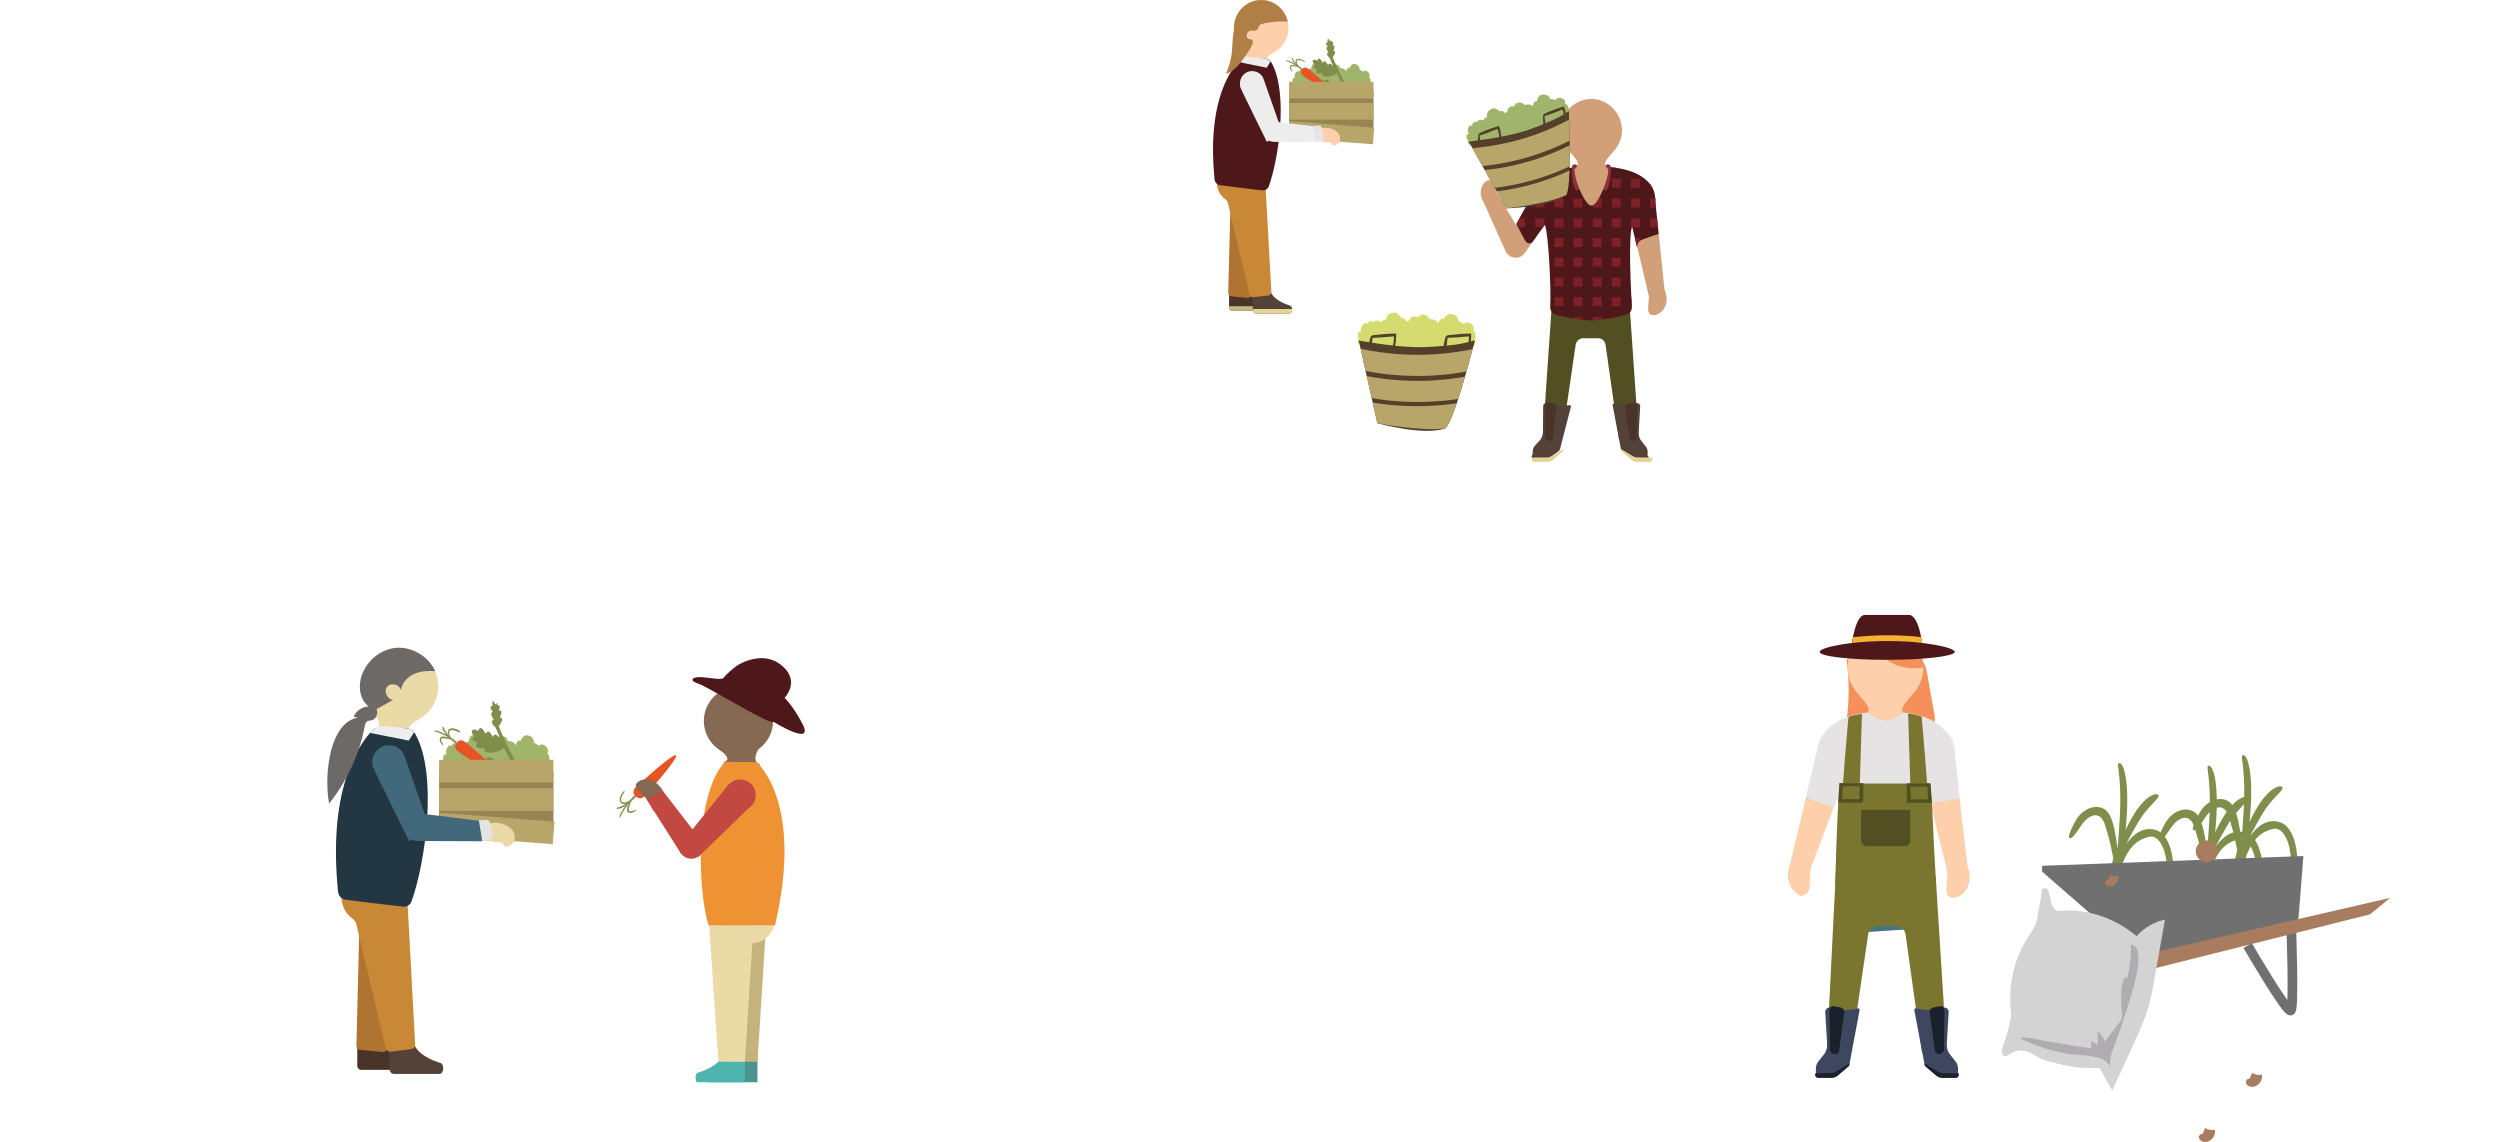 <?xml version="1.0" encoding="utf-8"?>
<!-- Generator: Adobe Illustrator 19.1.0, SVG Export Plug-In . SVG Version: 6.00 Build 0)  -->
<svg version="1.1" id="Layer_1" xmlns="http://www.w3.org/2000/svg" xmlns:xlink="http://www.w3.org/1999/xlink" x="0px" y="0px"
	 viewBox="279 129.6 1170 534.4" style="enable-background:new 279 129.6 1170 534.4;" xml:space="preserve">
<style type="text/css">
	.st0{fill:#1B202D;}
	.st1{fill:#010101;}
	.st2{fill:#EFBC9A;}
	.st3{fill:#969357;}
	.st4{fill:#3E4760;}
	.st5{fill:#2D3549;}
	.st6{fill:#FDCFAA;}
	.st7{fill:#B6B36B;}
	.st8{fill:#F69321;}
	.st9{fill:#7A7630;}
	.st10{fill:#F26A26;}
	.st11{fill:#AF7F45;}
	.st12{fill:#524F22;}
	.st13{fill:#374568;}
	.st14{fill:#4A342A;}
	.st15{fill:#6E4D3F;}
	.st16{fill:#CE2B27;}
	.st17{fill:#90C0E7;}
	.st18{fill:#5F492B;}
	.st19{fill:#544137;}
	.st20{fill:#E3D395;}
	.st21{fill:#D1A079;}
	.st22{fill:#4E1719;}
	.st23{fill:#F1D3B6;}
	.st24{clip-path:url(#SVGID_2_);}
	.st25{fill:#7D2027;}
	.st26{fill:#8F313D;}
	.st27{fill:#808E4B;}
	.st28{fill:#E65425;}
	.st29{fill:#A1B46C;}
	.st30{fill:#968453;}
	.st31{fill:#B7A56A;}
	.st32{fill:#4B9590;}
	.st33{fill:#4DB4AF;}
	.st34{fill:#C4B37D;}
	.st35{fill:#E9DAA6;}
	.st36{fill:#866953;}
	.st37{fill:#EF9233;}
	.st38{fill:#C14942;}
	.st39{fill:#AF7430;}
	.st40{fill:#C98836;}
	.st41{fill:#223742;}
	.st42{fill:#42687C;}
	.st43{fill:#E5E3E3;}
	.st44{fill:#EDEDED;}
	.st45{fill:#717070;}
	.st46{fill:none;stroke:#717070;stroke-width:4.536;stroke-miterlimit:10;}
	.st47{fill:#A87C5E;}
	.st48{fill:#533F2A;}
	.st49{clip-path:url(#SVGID_4_);}
	.st50{fill:#D3D3D3;}
	.st51{fill:#B0ACB2;}
	.st52{fill:#D5DC6F;}
	.st53{clip-path:url(#SVGID_6_);}
	.st54{fill:#C7B783;}
	.st55{fill:#F5905A;}
	.st56{fill:#46747F;}
	.st57{fill:#F8B232;}
	.st58{fill:#6D6966;}
	.st59{fill:#161616;}
</style>
<g id="WIngs">
</g>
<g id="Background">
</g>
<g id="Buildings">
</g>
<g id="Base">
	<g>
		<g>
			<g>
				<path class="st0" d="M-1681-2172.8c0,0.4,0,0.8-0.1,1.2c-0.1,0.6-0.6,1-1.2,1h-16.2c-0.9,0-1.5-0.7-1.5-1.6v-6.9
					c0-0.9,0.7-1.7,1.6-1.8l5.6-0.5c0.7-0.1,1.4,0.3,1.8,1c1.7,3.4,7.1,5.5,8.9,6C-1681.3-2174.4-1681-2173.6-1681-2172.8z"/>
			</g>
			<path class="st1" d="M-1681-2172.8c0,0.4,0,0.8-0.1,1.2c-0.1,0.6-0.6,1-1.2,1h-16.2c-0.9,0-1.5-0.7-1.5-1.6v-0.6L-1681-2172.8
				L-1681-2172.8z"/>
		</g>
		<g>
			<g>
				<path class="st2" d="M-1698.9-2180.2c0.1,0.9,7.3,0.9,7.3-0.1l7.7-54.2l-10.5-1c-1.1-0.1-2.2,0.3-3.1,1c-0.8,0.8-1.3,1.9-1.3,3
					C-1698.8-2218.3-1699.1-2180.3-1698.9-2180.2z"/>
			</g>
		</g>
		<path class="st3" d="M-1686.5-2203.1l2.6-31.4l-10.6-1c-1.1-0.1-2.2,0.3-3,1c-0.8,0.8-1.3,1.8-1.3,2.9l-1.8,26.9
			c-0.1,0.9,0.6,1.7,1.5,1.8C-1695.1-2202.5-1690.3-2202.8-1686.5-2203.1z"/>
		<g>
			<g>
				<path class="st4" d="M-1668.7-2171c0,0.4,0,0.8-0.1,1.2c-0.1,0.6-0.6,1-1.2,1h-16.5c-0.9,0-1.6-0.7-1.6-1.6v-7.1
					c0-1,0.7-1.8,1.6-1.8l5.7-0.6c0.7-0.1,1.5,0.3,1.8,1c1.7,3.5,7.2,5.6,9.1,6.1C-1669-2172.6-1668.7-2171.8-1668.7-2171z"/>
			</g>
			<path class="st5" d="M-1668.7-2171c0,0.4,0,0.8-0.1,1.2c-0.1,0.6-0.6,1-1.2,1h-16.5c-0.9,0-1.6-0.7-1.6-1.6v-0.6L-1668.7-2171
				L-1668.7-2171z"/>
		</g>
		<path class="st6" d="M-1679.9-2180l-1.9-51.2c0-1.3-0.6-2.6-1.6-3.4c-1-0.9-2.3-1.3-3.6-1.1c-1.1-4-4.8-7-9.1-7
			c-5.3,0-9.5,4.3-9.5,9.7c0,3.3,1.6,6.2,4.1,8c0.7,0.5,1.2,1.2,1.4,1.9l12.8,44C-1687.1-2178.5-1679.8-2179.5-1679.9-2180z"/>
		<path class="st7" d="M-1701.6-2225.1c0.7,0.5,1.2,1.3,1.4,2.1l3.8,15.9c0.2,0.9,1,1.5,1.9,1.4c4.1-0.3,8.2-0.8,12.3-1.2
			c1-0.1,1.7-0.9,1.7-1.9l-1.2-22.3c-0.1-1.3-0.7-2.6-1.7-3.4c-1-0.9-2.3-1.3-3.6-1.1c-1.1-4-4.8-7-9.1-7c-5.3,0-9.5,4.3-9.5,9.7
			C-1705.6-2229.7-1704-2226.8-1701.6-2225.1z"/>
		<g>
			<polygon class="st8" points="-1675.5,-2263.9 -1684.2,-2261.3 -1691.2,-2289.9 -1678.9,-2290.8 			"/>
		</g>
		<g>
			<path class="st8" d="M-1682.1-2259.2c-2-1-2.9-3.4-1.9-5.5c0.9-2,3.3-2.9,5.4-2c2,1,2.9,3.4,1.9,5.5
				S-1680.1-2258.3-1682.1-2259.2z"/>
		</g>
		<path class="st6" d="M-1682.4-2323.1c-7.3-0.9-14,4.5-14.8,12c-0.4,3.5,0.6,6.9,2.5,9.6v0.1c2.2,3.8,4.1,6,1.2,7.5
			c-2.4,1.5,9.1,2.2,9.1,2.2s5.5-0.5,3.8-1.4c-2.2-1.2,1.1-3.4,2.5-4.2c4-2,6.9-5.9,7.5-10.7
			C-1669.7-2315.5-1675-2322.2-1682.4-2323.1z"/>
		<g>
			<g>
				<path class="st9" d="M-1690.5-2295.2c-1.2-0.1-2.4,0.3-3.3,1.1c-4.5,4.3-17,19.9-13.1,59.1c0.2,1.6,1.4,2.8,2.9,3
					c14.1,1.7,12.7,1.6,20.8,2.5c1.4,0.1,2.6-0.7,3.1-2c4.9-13.4,9.7-45.9,1.3-60.8c-0.6-1.1-1.8-1.9-3.1-2L-1690.5-2295.2z"/>
			</g>
		</g>
		<path class="st6" d="M-1678.5-2254.4l-3.1-27.3c0-0.1,0-0.2,0-0.3v-0.1l0,0c-0.4-3-3-5.3-6-5.3c-3.4,0-6.1,2.8-6.1,6.2
			c0,0.1,0,0.1,0,0.2l0,0l0,0c0,0.9,6.8,29.4,6.8,29.4L-1678.5-2254.4z"/>
		<path class="st10" d="M-1693.7-2280.9L-1693.7-2280.9c0,0.4,1.4,6.3,2.9,12.7c3.6,0.1,7.3-0.2,10.6-1.7l-1.3-11.7
			c0-0.1,0-0.2,0-0.3v-0.1l0,0c-0.4-3-3-5.3-6-5.3c-3.4,0-6.1,2.8-6.1,6.2C-1693.7-2281.1-1693.7-2281-1693.7-2280.9L-1693.7-2280.9
			z"/>
		<path class="st11" d="M-1681.1-2309.3c0,0-5.2-0.7-5,3.8c0.8,4.7,0.4,7.9-4,7.4c-3.1-1-7.8-2.6-7.7-11.7L-1681.1-2309.3z"/>
		<g>
			<g>
				<g>
					<path class="st12" d="M-1669.6-2312.4l-28.9,6.6c-0.4-1.7-0.5-3.4-0.3-5l0,0v-0.1c0.1-0.6,0.1-1.1,0.3-1.7
						c0-0.3,0.1-0.5,0.2-0.8c1.4-5.3,5.5-9.6,11-10.8c5.5-1.3,11,0.9,14.5,5c0.3,0.3,0.5,0.6,0.7,0.9c0.3,0.4,0.5,0.7,0.7,1.1v0.1
						C-1670.6-2315.7-1670-2314.1-1669.6-2312.4z"/>
				</g>
				<g>
					<path class="st12" d="M-1667.9-2312.8c-10.6,3.1-21.4,5.5-32.3,7.4l0,0c-0.6,0.1-1.2-0.3-1.3-0.9c-0.1-0.6,2.2-4.5,2.8-4.6
						l27.1-6.2c0.6-0.1,4.3,2.4,4.5,3S-1667.3-2312.9-1667.9-2312.8z"/>
				</g>
			</g>
		</g>
		<g>
			<path class="st10" d="M-1671.4-2317.2c-0.3,0.1-0.6,0.2-0.9,0.2l0,0c-8,2.2-16,4-24.1,5.5h-0.1c-0.7,0.1-1.5,0.3-2.2,0.4
				c0.1-0.6,0.1-1.1,0.3-1.7c8.6-1,18.3-3.5,26.3-5.6C-1671.9-2317.9-1671.7-2317.5-1671.4-2317.2z"/>
		</g>
		<path class="st13" d="M-1661.8-2265.9c-7.5-3.1-13.3-8.9-16.4-16.4c-2.3-1.6-4.9-3.2-7.7-4.8c-4.2-2.5-8.4-5.1-11.8-7.9
			c-13.8,2.4-30.7,2.2-39.3-10.1c-2.4-4.3-3.4-7.8-3.6-12.1v-0.7l0.4,0.5c2.1,2.4,8.2,5,14,3.8h0.1l0.1,0.1
			c6.3,7.1,18,10.3,22.8,11.4l0.3,0.1l0.1,0.1c1.1,2.4,2.9,4.5,5.1,6.4c1.1-0.2,2.1-0.4,3.1-0.6l0.1,0.5c-0.9,0.2-1.8,0.4-2.7,0.5
			c3.3,2.8,7.4,5.2,11.4,7.6c2.8,1.7,5.4,3.2,7.7,4.9h0.1v0.1c3,7.4,8.8,13.1,16.1,16.2L-1661.8-2265.9z M-1739.9-2316.7
			c0.2,4,1.2,7.2,3.5,11.2c8.3,12,24.7,12.3,38.4,10c-2.1-1.9-3.8-3.9-4.9-6.2h-0.1c-4.8-1-16.5-4.2-23-11.4
			C-1731.6-2312-1737.4-2314.4-1739.9-2316.7z"/>
		<path class="st14" d="M-1669.6-2263.8c0.6,2.1,2.7,3.3,4.7,2.7s3.2-2.7,2.7-4.8c-0.6-2.1-2.7-3.3-4.7-2.7
			C-1669-2268-1670.2-2265.9-1669.6-2263.8z"/>
		<polygon class="st14" points="-1663.9,-2265.8 -1661.5,-2268.1 -1663,-2269.8 -1665.4,-2267.5 		"/>
		<g>
			<path class="st14" d="M-1652.3-2253.7c0.5,0.7,1.5,0.9,2.2,0.4l0.5-0.3c0.4-0.3,0.7-0.7,0.8-1.2s-0.1-1-0.4-1.4
				c-2.2-2.5-6.8-7.6-11-12.1c-14.9-16-42.6-41.2-78.8-50.1c-0.3-0.1-1.5-0.3-1.6,0.7l0,0c-0.1,0.3,0.1,0.7,0.5,0.8
				c34.3,8.4,61.4,32.3,78.4,51.4C-1657.9-2261.4-1654-2256.1-1652.3-2253.7z"/>
		</g>
		<path class="st15" d="M-1667.7-2264.3c0.3,1,1.3,1.6,2.3,1.3s1.6-1.4,1.3-2.4s-1.3-1.6-2.3-1.3
			C-1667.5-2266.4-1668-2265.3-1667.7-2264.3z"/>
		<path class="st16" d="M-1733.2-2304.2L-1733.2-2304.2c0.6,0.6,2.7,4,2.1,4.6c-0.6,0.6-3.7-1.9-4.3-2.6l0,0L-1733.2-2304.2z"/>
		<path class="st17" d="M-1733.1-2304.1L-1733.1-2304.1c-0.6-0.6-3.7-3.1-4.3-2.6c-0.6,0.6,1.6,3.9,2.1,4.5l0,0L-1733.1-2304.1z"/>
		<path class="st18" d="M-1658.9-2268c-0.3-0.4-0.9-0.4-1.3-0.1c-0.6,0.5-1.2,1.3-1.6,1.9c-0.3,0.4-0.3,1,0.1,1.3
			c4.7,5.2,7.9,9.3,9.4,11.2c0.5,0.7,1.5,0.8,2.2,0.4l0.7-0.4c0.4-0.3,0.7-0.7,0.7-1.1c0.1-0.5,0-0.9-0.3-1.3
			C-1650.6-2258.3-1654-2262.6-1658.9-2268z"/>
		<g>
			<g>
				<g>
					<path class="st6" d="M-1659.8-2257.2c3.6-1.4,8-1,6.9-4s-4.9-4.4-8.5-3s-5.6,4.9-4.5,7.9
						C-1664.9-2253.3-1663.4-2255.8-1659.8-2257.2z"/>
				</g>
			</g>
			<path class="st6" d="M-1659.4-2257.2c0.4-0.2,0.8-0.6,0.9-1c0.2-0.5,0.1-1-0.1-1.4l-1.7-3.4c-0.4-0.8-1.2-1.1-2-0.9
				c-4.9,1.4-21,6.2-21.7,6.5c-2.5,1.1-3.7,4-2.6,6.6c1,2.5,3.9,3.7,6.4,2.7L-1659.4-2257.2z"/>
		</g>
	</g>
	<g>
		<g>
			<g>
				<path class="st0" d="M-407.4-1149.6c0,0.4,0,0.8-0.1,1.2c-0.1,0.6-0.6,1-1.2,1h-16.2c-0.9,0-1.5-0.7-1.5-1.6v-6.9
					c0-0.9,0.7-1.7,1.6-1.8l5.6-0.5c0.7-0.1,1.4,0.3,1.8,1c1.7,3.4,7.1,5.5,8.9,6C-407.6-1151.1-407.4-1150.3-407.4-1149.6z"/>
			</g>
			<path class="st1" d="M-407.4-1149.6c0,0.4,0,0.8-0.1,1.2c-0.1,0.6-0.6,1-1.2,1h-16.2c-0.9,0-1.5-0.7-1.5-1.6v-0.6H-407.4z"/>
		</g>
		<g>
			<g>
				<path class="st2" d="M-425.3-1156.9c0.1,0.9,7.3,0.9,7.3-0.1l7.7-54.2l-10.5-1c-1.1-0.1-2.2,0.3-3.1,1c-0.8,0.8-1.3,1.9-1.3,3
					C-425.2-1195-425.4-1157.1-425.3-1156.9z"/>
			</g>
		</g>
		<path class="st3" d="M-412.8-1179.9l2.6-31.4l-10.6-1c-1.1-0.1-2.2,0.3-3,1c-0.8,0.8-1.3,1.8-1.3,2.9l-1.8,26.9
			c-0.1,0.9,0.6,1.7,1.5,1.8C-421.4-1179.2-416.7-1179.6-412.8-1179.9z"/>
		<g>
			<g>
				<path class="st4" d="M-395.1-1147.8c0,0.4,0,0.8-0.1,1.2c-0.1,0.6-0.6,1-1.2,1h-16.5c-0.9,0-1.6-0.7-1.6-1.6v-7.1
					c0-1,0.7-1.8,1.6-1.8l5.7-0.6c0.7-0.1,1.5,0.3,1.8,1c1.7,3.5,7.2,5.6,9.1,6.1C-395.4-1149.3-395.1-1148.5-395.1-1147.8z"/>
			</g>
			<path class="st5" d="M-395.1-1147.8c0,0.4,0,0.8-0.1,1.2c-0.1,0.6-0.6,1-1.2,1h-16.5c-0.9,0-1.6-0.7-1.6-1.6v-0.6H-395.1z"/>
		</g>
		<path class="st6" d="M-406.2-1156.7l-1.9-51.2c0-1.3-0.6-2.6-1.6-3.4c-1-0.9-2.3-1.3-3.6-1.1c-1.1-4-4.8-7-9.1-7
			c-5.3,0-9.5,4.3-9.5,9.7c0,3.3,1.6,6.2,4.1,8c0.7,0.5,1.2,1.2,1.4,1.9l12.8,44C-413.5-1155.2-406.2-1156.2-406.2-1156.7z"/>
		<path class="st7" d="M-427.9-1201.8c0.7,0.5,1.2,1.3,1.4,2.1l3.8,15.9c0.2,0.9,1,1.5,1.9,1.4c4.1-0.3,8.2-0.8,12.3-1.2
			c1-0.1,1.7-0.9,1.7-1.9l-1.2-22.3c-0.1-1.3-0.7-2.6-1.7-3.4c-1-0.9-2.3-1.3-3.6-1.1c-1.1-4-4.8-7-9.1-7c-5.3,0-9.5,4.3-9.5,9.7
			C-432-1206.5-430.4-1203.6-427.9-1201.8z"/>
		<g>
			<polygon class="st8" points="-401.8,-1240.6 -410.5,-1238 -417.5,-1266.6 -405.3,-1267.6 			"/>
		</g>
		<g>
			<path class="st8" d="M-408.5-1235.9c-2-1-2.9-3.4-1.9-5.5c0.9-2,3.3-2.9,5.4-2c2,1,2.9,3.4,1.9,5.5
				C-404.1-1235.9-406.5-1235-408.5-1235.9z"/>
		</g>
		<path class="st6" d="M-408.7-1299.8c-7.3-0.9-14,4.5-14.8,12c-0.4,3.5,0.6,6.9,2.5,9.6v0.1c2.2,3.8,4.1,6,1.2,7.5
			c-2.4,1.5,9.1,2.2,9.1,2.2s5.5-0.5,3.8-1.4c-2.2-1.2,1.1-3.4,2.5-4.2c4-2,6.9-5.9,7.5-10.7C-396.1-1292.2-401.4-1299-408.7-1299.8
			z"/>
		<g>
			<g>
				<path class="st9" d="M-416.9-1271.9c-1.2-0.1-2.4,0.3-3.3,1.1c-4.5,4.3-17,19.9-13.1,59.1c0.2,1.6,1.4,2.8,2.9,3
					c14.1,1.7,12.7,1.6,20.8,2.5c1.4,0.1,2.6-0.7,3.1-2c4.9-13.4,9.7-45.9,1.3-60.8c-0.6-1.1-1.8-1.9-3.1-2L-416.9-1271.9z"/>
			</g>
		</g>
		<path class="st6" d="M-404.8-1231.1l-3.1-27.3c0-0.1,0-0.2,0-0.3v-0.1l0,0c-0.4-3-3-5.3-6-5.3c-3.4,0-6.1,2.8-6.1,6.2
			c0,0.1,0,0.1,0,0.2l0,0l0,0c0,0.9,6.8,29.4,6.8,29.4L-404.8-1231.1z"/>
		<path class="st10" d="M-420.1-1257.7L-420.1-1257.7c0,0.4,1.4,6.3,2.9,12.7c3.6,0.1,7.3-0.2,10.6-1.7l-1.3-11.7c0-0.1,0-0.2,0-0.3
			v-0.1l0,0c-0.4-3-3-5.3-6-5.3c-3.4,0-6.1,2.8-6.1,6.2C-420.1-1257.8-420.1-1257.7-420.1-1257.7L-420.1-1257.7z"/>
		<path class="st11" d="M-407.5-1286c0,0-5.2-0.7-5,3.8c0.8,4.7,0.4,7.9-4,7.4c-3.1-1-7.8-2.6-7.7-11.7L-407.5-1286z"/>
		<g>
			<g>
				<g>
					<path class="st12" d="M-395.9-1289.2l-28.9,6.6c-0.4-1.7-0.5-3.4-0.3-5l0,0v-0.1c0.1-0.6,0.1-1.1,0.3-1.7
						c0-0.3,0.1-0.5,0.2-0.8c1.4-5.3,5.5-9.6,11-10.8c5.5-1.3,11,0.9,14.5,5c0.3,0.3,0.5,0.6,0.7,0.9c0.3,0.4,0.5,0.7,0.7,1.1v0.1
						C-396.9-1292.4-396.3-1290.9-395.9-1289.2z"/>
				</g>
				<g>
					<path class="st12" d="M-394.2-1289.5c-10.6,3.1-21.4,5.5-32.3,7.4l0,0c-0.6,0.1-1.2-0.3-1.3-0.9s2.2-4.5,2.8-4.6l27.1-6.2
						c0.6-0.1,4.3,2.4,4.5,3S-393.6-1289.6-394.2-1289.5z"/>
				</g>
			</g>
		</g>
		<g>
			<path class="st10" d="M-397.8-1293.9c-0.3,0.1-0.6,0.2-0.9,0.2l0,0c-8,2.2-16,4-24.1,5.5h-0.1c-0.7,0.1-1.5,0.3-2.2,0.4
				c0.1-0.6,0.1-1.1,0.3-1.7c8.6-1,18.3-3.5,26.3-5.6C-398.3-1294.7-398-1294.3-397.8-1293.9z"/>
		</g>
		<path class="st13" d="M-388.2-1242.6c-7.5-3.1-13.3-8.9-16.4-16.4c-2.3-1.6-4.9-3.2-7.7-4.8c-4.2-2.5-8.4-5.1-11.8-7.9
			c-13.8,2.4-30.7,2.2-39.3-10.1c-2.4-4.3-3.4-7.8-3.6-12.1v-0.7l0.4,0.5c2.1,2.4,8.2,5,14,3.8h0.1l0.1,0.1
			c6.3,7.1,18,10.3,22.8,11.4l0.3,0.1l0.1,0.1c1.1,2.4,2.9,4.5,5.1,6.4c1.1-0.2,2.1-0.4,3.1-0.6l0.1,0.5c-0.9,0.2-1.8,0.4-2.7,0.5
			c3.3,2.8,7.4,5.2,11.4,7.6c2.8,1.7,5.4,3.2,7.7,4.9h0.1v0.1c3,7.4,8.8,13.1,16.1,16.2L-388.2-1242.6z M-466.3-1293.4
			c0.2,4,1.2,7.2,3.5,11.2c8.3,12,24.7,12.3,38.4,10c-2.1-1.9-3.8-3.9-4.9-6.2h-0.1c-4.8-1-16.5-4.2-23-11.4
			C-458-1288.8-463.8-1291.1-466.3-1293.4z"/>
		<path class="st14" d="M-396-1240.6c0.6,2.1,2.7,3.3,4.7,2.7c2-0.6,3.2-2.7,2.7-4.8c-0.6-2.1-2.7-3.3-4.7-2.7
			S-396.5-1242.6-396-1240.6z"/>
		<polygon class="st14" points="-390.3,-1242.5 -387.8,-1244.8 -389.3,-1246.5 -391.8,-1244.2 		"/>
		<g>
			<path class="st14" d="M-378.6-1230.5c0.5,0.7,1.5,0.9,2.2,0.4l0.5-0.3c0.4-0.3,0.7-0.7,0.8-1.2s-0.1-1-0.4-1.4
				c-2.2-2.5-6.8-7.6-11-12.1c-14.9-16-42.6-41.2-78.8-50.1c-0.3-0.1-1.5-0.3-1.6,0.7l0,0c-0.1,0.3,0.1,0.7,0.5,0.8
				c34.3,8.4,61.4,32.3,78.4,51.4C-384.3-1238.1-380.4-1232.8-378.6-1230.5z"/>
		</g>
		<path class="st15" d="M-394.1-1241c0.3,1,1.3,1.6,2.3,1.3c1-0.3,1.6-1.4,1.3-2.4s-1.3-1.6-2.3-1.3S-394.4-1242-394.1-1241z"/>
		<path class="st16" d="M-459.6-1281L-459.6-1281c0.6,0.6,2.7,4,2.1,4.6s-3.7-1.9-4.3-2.6l0,0L-459.6-1281z"/>
		<path class="st17" d="M-459.5-1280.9L-459.5-1280.9c-0.6-0.6-3.7-3.1-4.3-2.6c-0.6,0.6,1.6,3.9,2.1,4.5l0,0L-459.5-1280.9z"/>
		<path class="st18" d="M-385.3-1244.7c-0.3-0.4-0.9-0.4-1.3-0.1c-0.6,0.5-1.2,1.3-1.6,1.9c-0.3,0.4-0.3,1,0.1,1.3
			c4.7,5.2,7.9,9.3,9.4,11.2c0.5,0.7,1.5,0.8,2.2,0.4l0.7-0.4c0.4-0.3,0.7-0.7,0.7-1.1c0.1-0.5,0-0.9-0.3-1.3
			C-377-1235-380.3-1239.3-385.3-1244.7z"/>
		<g>
			<g>
				<g>
					<path class="st6" d="M-386.2-1233.9c3.6-1.4,8-1,6.9-4s-4.9-4.4-8.5-3s-5.6,4.9-4.5,7.9C-391.3-1230-389.8-1232.5-386.2-1233.9
						z"/>
				</g>
			</g>
			<path class="st6" d="M-385.8-1233.9c0.4-0.2,0.8-0.6,0.9-1c0.2-0.5,0.1-1-0.1-1.4l-1.7-3.4c-0.4-0.8-1.2-1.1-2-0.9
				c-4.9,1.4-21,6.2-21.7,6.5c-2.5,1.1-3.7,4-2.6,6.6c1,2.5,3.9,3.7,6.4,2.7L-385.8-1233.9z"/>
		</g>
	</g>
</g>
<path class="st12" d="M1025.7,269.2c-5.5-0.2-11-1-16.5-1.7c-1.1-0.2-2.4-0.2-3.6-0.3l-4.6,67c0,0.4,0.1,0.7,0.3,1s0.6,0.4,0.9,0.5
	l6.7,0.4c0.8,0.1,1-0.5,1.1-1.4l6.4-43.7c0.3-1.8,1.8-3.1,3.5-3.1h7c1.8,0,3.3,1.3,3.5,3.1l6.2,43.6c0.1,0.8,0.6,1.4,1.4,1.4
	l6.7-0.4c0.4,0,0.7-0.2,0.9-0.5c0.2-0.3,0.3-0.6,0.3-1l-4.5-65.2C1036.2,269.2,1030.9,269.4,1025.7,269.2z"/>
<path class="st19" d="M996,342.6c-0.2,0.3-0.2,0.7-0.1,1.1c0.2,0.3,0.5,0.6,0.9,0.6l5.1,0.3c0.8,0.1,1.6-0.2,2.3-0.7l4.3-3.2
	c0.2-0.2,0.4-0.4,0.5-0.7l0.1-0.3l5.1-19.8c0-0.2,0-0.4-0.1-0.5s-0.3-0.2-0.5-0.2c-3.3,0.6-6.6,0.3-9.8-0.7l-0.6-0.2
	c-0.5-0.2-1-0.1-1.4,0.2s-0.6,0.8-0.6,1.2l-0.1,12.1c0,1.5-0.6,2.9-1.5,3.9l-2,2.2c-0.6,0.7-1.5,1.5-1.3,4.5h-0.2L996,342.6z"/>
<path class="st20" d="M996.1,344c-0.2,0.4-0.2,0.9,0,1.2c0.2,0.4,0.6,0.6,1.1,0.6h5.9c0.9,0,1.8-0.3,2.6-0.9l4.6-4
	c0.3-0.2,0.4-0.5,0.5-0.9l0.1-0.4l-5.8,3.5c-0.7,0.4-1.5,0.6-2.4,0.6h-6.5L996.1,344z"/>
<path class="st14" d="M1004,336c-0.5,0-1-0.2-1.4-0.5c-0.4-0.4-0.6-0.9-0.6-1.4l-0.1-14.8c0-0.4,0.2-0.8,0.5-1.1
	c0.3-0.3,0.7-0.4,1.1-0.3l2.6,0.5c0.9,0.2,1.5,1,1.4,1.9l-1.9,14.3C1005.4,335.4,1004.8,335.9,1004,336z"/>
<path class="st19" d="M1050.4,343.2c0.2,0.3,0.2,0.7,0,1.1c-0.2,0.3-0.5,0.5-0.9,0.5h-5.2c-0.8,0-1.6-0.3-2.2-0.8l-4.1-3.5
	c-0.2-0.2-0.4-0.5-0.4-0.8l-0.1-0.4l-3.8-20.1c0-0.2,0-0.4,0.2-0.5c0.1-0.1,0.3-0.2,0.5-0.1c3.2,0.8,6.6,0.8,9.8-0.1l0.6-0.2
	c0.5-0.1,1,0,1.3,0.3c0.4,0.3,0.6,0.8,0.5,1.3l-0.7,12.1c-0.1,1.5,0.4,2.9,1.3,4l1.8,2.3c0.6,0.7,1.4,1.6,1,4.5h0.2L1050.4,343.2z"
	/>
<path class="st20" d="M1052.2,344c0.2,0.4,0.2,0.9,0,1.2c-0.2,0.4-0.6,0.6-1.1,0.6h-5.9c-0.9,0-1.8-0.3-2.6-0.9l-4.6-4
	c-0.3-0.2-0.4-0.5-0.5-0.9l-0.1-0.4l5.8,3.5c0.7,0.4,1.5,0.6,2.4,0.6h6.5L1052.2,344z"/>
<path class="st14" d="M1043.1,336c0.5,0,1-0.2,1.4-0.5c0.4-0.4,0.6-0.9,0.6-1.4l0.1-14.8c0-0.4-0.2-0.8-0.5-1.1
	c-0.3-0.3-0.7-0.4-1.1-0.3l-2.6,0.5c-0.9,0.2-1.5,1-1.4,1.9l2,14.3C1041.7,335.4,1042.3,335.9,1043.1,336z"/>
<g>
	<g>
		<g>
			<path class="st21" d="M980.1,221c-1.9-3.7-2.2-8.4-5.2-6.8c-3,1.6-3.8,5.9-1.9,9.6c1.9,3.7,5.9,5.3,8.9,3.7S982,224.7,980.1,221z
				"/>
		</g>
	</g>
	<path class="st21" d="M980.3,221.2c-0.3-0.4-0.7-0.8-1.2-0.9s-1,0-1.4,0.3l-3.3,2.3c-0.7,0.5-1,1.5-0.6,2.3c2.2,5,9.6,21.7,10,22.4
		c1.5,2.5,4.7,3.4,7.2,1.9s3.3-4.7,1.9-7.2L980.3,221.2z"/>
</g>
<path class="st21" d="M997.4,237c-1.3-3.3-3.4-6.2-5-9.3c-1.2,2.2-2.6,4.7-3.9,7.3c-2.6,2.5-2.5,4.5-2.5,7.2c0,0.9,4.9,1.8,4.8,2.7
	c0.9,0.3,1.5,1.2,1.7,2.2c0.1,0.3,0.1,0.5,0.1,0.8l5.6-7.8C998.1,239,997.8,238,997.4,237z"/>
<path class="st22" d="M1053.7,223.9c0.1-0.9,0-1.9-0.3-3.3v-0.1c-0.4-2.3-1.6-4.4-3.2-5.9c-6.6-6.9-20-6.9-20-6.9
	s-2.8,11.5-6.5,11.8c-1-0.1-1.9-0.9-2.7-2.1l0,0c-2.3-3.4-3.8-9.6-3.8-9.6s-0.8,0-2,0.2c-3.4,0.4-11.1,1.9-15.6,7
	c-0.6,0.7-1.2,1.5-1.7,2.3c-0.2,0.3-0.3,0.7-0.5,1c-0.6,1.1-4.5,8.3-8.7,16.1c1.3,2.7,2.7,5.4,4.2,8c0.3,0.6,1,1,1.7,1.1
	c0.7,0,1.4-0.3,1.8-0.9l5.6-7.8c1.7,4.1,3,30.2,2.5,38.4c-0.1,1.5,0.8,3,2.3,3.5c4,1.4,8.7,2.1,12.6,2.5c1.3,0.2,2.7,0.3,4,0.4l0,0
	c0.1,0,0.1,0,0.2,0c0.1,0,0.1,0,0.2,0l0,0c1.3-0.1,2.7-0.2,4-0.4c4-0.5,8.7-1.1,12.6-2.5c1.4-0.5,2.4-1.9,2.3-3.5
	c-0.4-8.1-1.7-31.6,0.1-37.7l2.5,10.5c-0.4-1.7,0.6-3.5,2.3-4.1c2.6-0.9,5.1-2,7.7-2.6C1054.6,232.5,1054,226.5,1053.7,223.9z"/>
<g>
	<path class="st23" d="M1055.5,241.2c-0.1-0.7-0.1-1.4-0.2-2.1l0,0C1055.3,239.8,1055.4,240.5,1055.5,241.2z"/>
</g>
<g>
	<g>
		<g>
			<defs>
				<path id="SVGID_1_" d="M1053.7,223.9c0.1-0.9,0-1.9-0.3-3.3v-0.1c-0.4-2.3-1.6-4.4-3.2-5.9c-6.6-6.9-20-6.9-20-6.9
					s-2.8,11.5-6.5,11.8c-1-0.1-1.9-0.9-2.7-2.1l0,0c-2.3-3.4-3.8-9.6-3.8-9.6s-0.8,0-2,0.2c-3.4,0.4-11.1,1.9-15.6,7
					c-0.6,0.7-1.2,1.5-1.7,2.3c-0.2,0.3-0.3,0.7-0.5,1c-0.6,1.1-4.5,8.3-8.7,16.1c1.3,2.7,2.7,5.4,4.2,8c0.3,0.6,1,1,1.7,1.1
					c0.7,0,1.4-0.3,1.8-0.9l5.6-7.8c1.7,4.1,3,30.2,2.5,38.4c-0.1,1.5,0.8,3,2.3,3.5c4,1.4,8.7,2.1,12.6,2.5c1.3,0.2,2.7,0.3,4,0.4
					l0,0c0.1,0,0.1,0,0.2,0c0.1,0,0.1,0,0.2,0l0,0c1.3-0.1,2.7-0.2,4-0.4c4-0.5,8.7-1.1,12.6-2.5c1.4-0.5,2.4-1.9,2.3-3.5
					c-0.4-8.1-1.7-31.6,0.1-37.7l2.5,10.5c-0.4-1.7,0.6-3.5,2.3-4.1c2.6-0.9,5.1-2,7.7-2.6C1054.6,232.5,1054,226.5,1053.7,223.9z"
					/>
			</defs>
			<clipPath id="SVGID_2_">
				<use xlink:href="#SVGID_1_"  style="overflow:visible;"/>
			</clipPath>
			<g class="st24">
				<g>
					<rect x="979.6" y="204.1" class="st25" width="4.2" height="4.2"/>
					<rect x="988.6" y="204.1" class="st25" width="4.2" height="4.2"/>
					<rect x="997.5" y="204.1" class="st25" width="4.2" height="4.2"/>
					<rect x="1006.5" y="204.1" class="st25" width="4.2" height="4.2"/>
					<rect x="1015.4" y="204.1" class="st25" width="4.2" height="4.2"/>
					<rect x="1024.4" y="204.1" class="st25" width="4.2" height="4.2"/>
					<rect x="1033.3" y="204.1" class="st25" width="4.2" height="4.2"/>
					<rect x="1042.3" y="204.1" class="st25" width="4.2" height="4.2"/>
					<rect x="1051.2" y="204.1" class="st25" width="4.2" height="4.2"/>
					<rect x="1060.1" y="204.1" class="st25" width="4.2" height="4.2"/>
					<rect x="1069.1" y="204.1" class="st25" width="4.2" height="4.2"/>
				</g>
				<g>
					<rect x="979.6" y="213.3" class="st25" width="4.2" height="4.2"/>
					<rect x="988.6" y="213.3" class="st25" width="4.2" height="4.2"/>
					<rect x="997.5" y="213.3" class="st25" width="4.2" height="4.2"/>
					<rect x="1006.5" y="213.3" class="st25" width="4.2" height="4.2"/>
					<rect x="1015.4" y="213.3" class="st25" width="4.2" height="4.2"/>
					<rect x="1024.4" y="213.3" class="st25" width="4.2" height="4.2"/>
					<rect x="1033.3" y="213.3" class="st25" width="4.2" height="4.2"/>
					<rect x="1042.3" y="213.3" class="st25" width="4.2" height="4.2"/>
					<rect x="1051.2" y="213.3" class="st25" width="4.2" height="4.2"/>
					<rect x="1060.1" y="213.3" class="st25" width="4.2" height="4.2"/>
					<rect x="1069.1" y="213.3" class="st25" width="4.2" height="4.2"/>
				</g>
				<g>
					<rect x="979.6" y="222.5" class="st25" width="4.2" height="4.2"/>
					<rect x="988.6" y="222.5" class="st25" width="4.2" height="4.2"/>
					<rect x="997.5" y="222.5" class="st25" width="4.2" height="4.2"/>
					<rect x="1006.5" y="222.5" class="st25" width="4.2" height="4.2"/>
					<rect x="1015.4" y="222.5" class="st25" width="4.2" height="4.2"/>
					<rect x="1024.4" y="222.5" class="st25" width="4.2" height="4.2"/>
					<rect x="1033.3" y="222.5" class="st25" width="4.2" height="4.2"/>
					<rect x="1042.3" y="222.5" class="st25" width="4.2" height="4.2"/>
					<rect x="1051.2" y="222.5" class="st25" width="4.2" height="4.2"/>
					<rect x="1060.1" y="222.5" class="st25" width="4.2" height="4.2"/>
					<rect x="1069.1" y="222.5" class="st25" width="4.2" height="4.2"/>
				</g>
				<g>
					<rect x="979.6" y="231.8" class="st25" width="4.2" height="4.2"/>
					<rect x="988.6" y="231.8" class="st25" width="4.2" height="4.2"/>
					<rect x="997.5" y="231.8" class="st25" width="4.2" height="4.2"/>
					<rect x="1006.5" y="231.8" class="st25" width="4.2" height="4.2"/>
					<rect x="1015.4" y="231.8" class="st25" width="4.2" height="4.2"/>
					<rect x="1024.4" y="231.8" class="st25" width="4.2" height="4.2"/>
					<rect x="1033.3" y="231.8" class="st25" width="4.2" height="4.2"/>
					<rect x="1042.3" y="231.8" class="st25" width="4.2" height="4.2"/>
					<rect x="1051.2" y="231.8" class="st25" width="4.2" height="4.2"/>
					<rect x="1060.1" y="231.8" class="st25" width="4.2" height="4.2"/>
					<rect x="1069.1" y="231.8" class="st25" width="4.2" height="4.2"/>
				</g>
				<g>
					<rect x="979.6" y="241" class="st25" width="4.2" height="4.2"/>
					<rect x="988.6" y="241" class="st25" width="4.2" height="4.2"/>
					<rect x="997.5" y="241" class="st25" width="4.2" height="4.2"/>
					<rect x="1006.5" y="241" class="st25" width="4.2" height="4.2"/>
					<rect x="1015.4" y="241" class="st25" width="4.2" height="4.2"/>
					<rect x="1024.4" y="241" class="st25" width="4.2" height="4.2"/>
					<rect x="1033.3" y="241" class="st25" width="4.2" height="4.2"/>
					<rect x="1042.3" y="241" class="st25" width="4.2" height="4.2"/>
					<rect x="1051.2" y="241" class="st25" width="4.2" height="4.2"/>
					<rect x="1060.1" y="241" class="st25" width="4.2" height="4.2"/>
					<rect x="1069.1" y="241" class="st25" width="4.2" height="4.2"/>
				</g>
				<g>
					<rect x="979.6" y="250.2" class="st25" width="4.2" height="4.2"/>
					<rect x="988.6" y="250.2" class="st25" width="4.2" height="4.2"/>
					<rect x="997.5" y="250.2" class="st25" width="4.2" height="4.2"/>
					<rect x="1006.5" y="250.2" class="st25" width="4.2" height="4.2"/>
					<rect x="1015.4" y="250.2" class="st25" width="4.2" height="4.2"/>
					<rect x="1024.4" y="250.2" class="st25" width="4.2" height="4.2"/>
					<rect x="1033.3" y="250.2" class="st25" width="4.2" height="4.2"/>
					<rect x="1042.3" y="250.2" class="st25" width="4.2" height="4.2"/>
					<rect x="1051.2" y="250.2" class="st25" width="4.2" height="4.2"/>
					<rect x="1060.1" y="250.2" class="st25" width="4.2" height="4.2"/>
					<rect x="1069.1" y="250.2" class="st25" width="4.2" height="4.2"/>
				</g>
				<g>
					<rect x="979.6" y="259.5" class="st25" width="4.2" height="4.2"/>
					<rect x="988.6" y="259.5" class="st25" width="4.2" height="4.2"/>
					<rect x="997.5" y="259.5" class="st25" width="4.2" height="4.2"/>
					<rect x="1006.5" y="259.5" class="st25" width="4.2" height="4.2"/>
					<rect x="1015.4" y="259.5" class="st25" width="4.2" height="4.2"/>
					<rect x="1024.4" y="259.5" class="st25" width="4.2" height="4.2"/>
					<rect x="1033.3" y="259.5" class="st25" width="4.2" height="4.2"/>
					<rect x="1042.3" y="259.5" class="st25" width="4.2" height="4.2"/>
					<rect x="1051.2" y="259.5" class="st25" width="4.2" height="4.2"/>
					<rect x="1060.1" y="259.5" class="st25" width="4.2" height="4.2"/>
					<rect x="1069.1" y="259.5" class="st25" width="4.2" height="4.2"/>
				</g>
				<g>
					<rect x="979.6" y="268.7" class="st25" width="4.2" height="4.2"/>
					<rect x="988.6" y="268.7" class="st25" width="4.2" height="4.2"/>
					<rect x="997.5" y="268.7" class="st25" width="4.2" height="4.2"/>
					<rect x="1006.5" y="268.7" class="st25" width="4.2" height="4.2"/>
					<rect x="1015.4" y="268.7" class="st25" width="4.2" height="4.2"/>
					<rect x="1024.4" y="268.7" class="st25" width="4.2" height="4.2"/>
					<rect x="1033.3" y="268.7" class="st25" width="4.2" height="4.2"/>
					<rect x="1042.3" y="268.7" class="st25" width="4.2" height="4.2"/>
					<rect x="1051.2" y="268.7" class="st25" width="4.2" height="4.2"/>
					<rect x="1060.1" y="268.7" class="st25" width="4.2" height="4.2"/>
					<rect x="1069.1" y="268.7" class="st25" width="4.2" height="4.2"/>
				</g>
				<g>
					<rect x="979.6" y="277.9" class="st25" width="4.2" height="4.2"/>
					<rect x="988.6" y="277.9" class="st25" width="4.2" height="4.2"/>
					<rect x="997.5" y="277.9" class="st25" width="4.2" height="4.2"/>
					<rect x="1006.5" y="277.9" class="st25" width="4.2" height="4.2"/>
					<rect x="1015.4" y="277.9" class="st25" width="4.2" height="4.2"/>
					<rect x="1024.4" y="277.9" class="st25" width="4.2" height="4.2"/>
					<rect x="1033.3" y="277.9" class="st25" width="4.2" height="4.2"/>
					<rect x="1042.3" y="277.9" class="st25" width="4.2" height="4.2"/>
					<rect x="1051.2" y="277.9" class="st25" width="4.2" height="4.2"/>
					<rect x="1060.1" y="277.9" class="st25" width="4.2" height="4.2"/>
					<rect x="1069.1" y="277.9" class="st25" width="4.2" height="4.2"/>
				</g>
				<g>
					<rect x="979.6" y="287.2" class="st25" width="4.2" height="4.2"/>
					<rect x="988.6" y="287.2" class="st25" width="4.2" height="4.2"/>
					<rect x="997.5" y="287.2" class="st25" width="4.2" height="4.2"/>
					<rect x="1006.5" y="287.2" class="st25" width="4.2" height="4.2"/>
					<rect x="1015.4" y="287.2" class="st25" width="4.2" height="4.2"/>
					<rect x="1024.4" y="287.2" class="st25" width="4.2" height="4.2"/>
					<rect x="1033.3" y="287.2" class="st25" width="4.2" height="4.2"/>
					<rect x="1042.3" y="287.2" class="st25" width="4.2" height="4.2"/>
					<rect x="1051.2" y="287.2" class="st25" width="4.2" height="4.2"/>
					<rect x="1060.1" y="287.2" class="st25" width="4.2" height="4.2"/>
					<rect x="1069.1" y="287.2" class="st25" width="4.2" height="4.2"/>
				</g>
			</g>
		</g>
	</g>
</g>
<g>
	<g>
		<g>
			<path class="st21" d="M1050.7,268.4c-0.1,4.2-1.5,8.5,1.9,8.7c3.4,0.1,6.3-3.2,6.4-7.3c0.1-4.2-2.5-7.7-5.9-7.8
				C1049.7,261.8,1050.8,264.2,1050.7,268.4z"/>
		</g>
	</g>
	<path class="st21" d="M1055.3,239.2c-2.6,0.7-5.1,1.7-7.7,2.6c-1.7,0.6-2.7,2.4-2.2,4.1l5.1,21.6c0.2,0.8,1,1.4,1.8,1.2l4.5-0.7
		c0.9-0.1,1.4-0.9,1.3-1.8C1058.1,266.2,1056.6,251.5,1055.3,239.2z"/>
</g>
<path class="st26" d="M1021.8,218.9c-2.4-2.1-4.9,0-4.9,0s-2.8-3.1-2.2-11.6c1.2-1.7,2.5-0.2,2.5-0.2S1019,214.7,1021.8,218.9z"/>
<path class="st26" d="M1025.7,218.9c2.4-2.1,4.9,0,4.9,0s2.8-3.1,2.2-11.6c-1.2-1.7-2.5-0.2-2.5-0.2S1028.5,214.7,1025.7,218.9z"/>
<path class="st21" d="M1024.1,175.9c-0.1,0-0.2,0-0.3,0l0,0h-0.1h-0.1l0,0c-0.1,0-0.2,0-0.3,0c-7.9,0.3-14.1,7-13.8,15
	c0.1,3.8,1.7,7.2,4.1,9.7c0,0,0,0.1,0.1,0.1c3,3.6,5.3,5.6,2.5,7.7c-1.7,1.4,4.1,17.6,7.6,17.4c3.4,0.2,9.2-15.9,7.6-17.4
	c-2.8-2.1-0.5-4.1,2.5-7.7c0,0,0-0.1,0.1-0.1c2.4-2.5,4-5.9,4.1-9.7C1038.2,182.9,1032,176.2,1024.1,175.9z"/>
<g>
	<path class="st27" d="M570.2,500.7c-0.4,0.4-2,3.2-0.8,4.5c0.8,1,2,0.8,3.1,0.3c-0.7,0.4-1.4,0.8-2.2,1.2c-1.4,0.7-2.8,0.8-2.8,1.1
		c-0.1,0.3,0.6,0.4,1.1,0.3c0.8-0.1,1.4-0.4,2.1-0.8c0.4-0.2,0.8-0.4,1.1-0.7c-2.8,3.7-3.2,5.6-2.7,5.7c0.3,0,0.4-1.4,3-5.1
		c0.5-0.7,0.9-1.3,1.2-1.7c-0.1,0.1-0.1,0.3-0.1,0.4c-0.4,0.8-0.8,1.8-0.8,2.6c-0.1,1.4,1.4,2,2.9,1.3c0.3-0.2,1.8-1,1.5-1.2
		c-0.2-0.1-0.7,0.1-1.6,0.5c-1.2,0.5-2.3,0.3-1.9-1.2c0.2-0.7,0.4-1.4,0.6-2.1c0.1-0.2,0.2-0.6,0.3-0.9c0.6-0.6,1.2-1.2,1.8-1.8
		c0.2-0.2,0.5-0.5,0.7-0.7c-0.4-0.3-0.7-0.6-0.7-0.6l0,0c-0.2,0.2-0.4,0.4-0.7,0.7c-0.6,0.6-1.1,1.2-1.7,1.7
		c-1.1,0.8-2.1,1.2-3.4,0.8c-1-0.4-0.6-2.6,0.7-4.2c0.1-0.2,0.8-1.1,0.3-1.1C571,499.7,570.3,500.5,570.2,500.7z"/>
	<path class="st28" d="M575.9,501.7c0.1,0.1,1.2,1.5,2.7,1.5c0.9,0,1.5-0.5,2.4-1.3c0,0-1.1-2.1-1.8-2.4c-1.8-0.7-1.5-1.3-2.3-1.9
		C575.6,498.6,575,500.4,575.9,501.7z"/>
	<path class="st28" d="M581,501.9c0,0,15.7-17.5,14.4-18.8s-18.6,14.6-18.6,14.6L581,501.9z"/>
</g>
<path class="st29" d="M486.7,488.7c0.5,0.7,1.3,0.6,2,0.6c-0.1,0.6,0,1.2,0.4,1.7c9.4-0.2,18.7-0.6,28-0.2
	c5.8,0.2,11.6,0.6,17.4,0.9c0-0.2-0.1-0.4-0.3-0.6c2.7-1.2,1.4-4.4,1.4-4.4c1-0.9,0.6-4.1-0.5-4.4c0.4-0.4,0.4-1.7,0.2-2.2
	c-0.2-0.7-1.3-2-2.8-2.1c-0.9,0-1.4,0.7-1.4,0.7c-0.1-0.2-0.2-0.3-0.4-0.3c-0.4-0.6-1-1-1.8-1c0,0,0.4-3.4-3.5-3.7
	c-1.1-0.1-2.4,1.4-2.7,2.5v0.1c-1.1-0.6-2.2,0.9-2.4,2.3c-0.4-2.4-3.6-2.2-3.6-2.2c-0.4-1.1-0.4-1.6-2.2-2.3
	c-1.6-0.6-2.7,1.3-2.7,1.3c-2.9-1.6-3.8,1.7-3.8,1.7c-0.5,0-0.9,0.2-1.2,0.5c-0.4-1.2-1.2-2.3-2.2-1.8v-0.1
	c-0.3-1.1-1.5-2.6-2.6-2.6c-3.8,0.1-3.6,3.6-3.6,3.6c-0.9,0-1.6,0.5-2.1,1.3c-0.5-0.5-1.1-0.8-1.9-0.9c-0.9,0-1.4,0.7-1.4,0.7
	c-0.5-0.8-2.2-0.6-2.5,0.9c-1.9-1.3-3.4,2.7-2.5,3.8c-1.7-0.1-2.1,2.4-1.1,3.7C486,486.5,486.2,488,486.7,488.7z"/>
<path class="st27" d="M527.8,488.2c-1.5-0.2-1.8,3-1.7,4.6c0,0.6-0.2,2-0.2,3.4c-4.1-7-9.1-16.1-13.5-26.7c1.2-1.6,2.6-3.9,0.5-4.1
	c0.6-1.3,1.5-3.7-0.4-3.2c0.1-0.8,1.1-3-0.8-2.5c0.3-0.9,0-1.4-1-0.4c-0.2-0.4-0.5-1.8-1-1.5c-0.6,0.3-0.2,1.9-0.1,2.2
	c-1.9,0.1-0.9,1.6,0.1,2.8c-1.9,0.4-0.1,2.6,0.4,3.7c-0.8,0.2-1.2,0.7-0.7,1.7c0.2,0.5,1,1.4,1.6,2c0.7,1.6,1.4,3.2,2,4.7
	c-0.1-0.1-0.2-0.2-0.3-0.2c-0.8-0.9-2.7-2.4-2.9-0.1c-1.6-2.5-2.2-3.6-3.7-1.6c-0.2-1-1.4-2.6-2-2.7c-0.8,0.1-1,0.4-1.4,1.5
	c-0.9-1-2.4-0.9-2.8-0.3c-0.4,0.7,0.3,2.1,1.3,2.6c-2.7,1.9,0.2,2.7,1.3,2.8c-1.9,2.5,0.5,3.2,3.3,2.8c-1.3,3.3,5.2,2,6.5,1.5
	c1.3-0.6,2.1-1.2,2.5-1.7c1.2,2.5,2.4,4.9,3.6,7.2c-0.3-0.3-0.6-0.6-0.8-0.8c-2.2-1.8-3.4-0.7-3.9,2.1c-2.4-1.9-6-6.7-8.1-1.9
	c-2.5-2.4-4.2-4.6-6.5,0.9c-0.6-0.5-3.8-2.7-4.6-1.7c-1,1.3,0.5,3.7,1.3,4.4c-2.2,3.3,0.5,3.6,2.7,2.7c-1.5,6.4,3.4,3.2,5.3,3.1
	c-2.9,5.6,5,3.9,6.9,1.9c0.6,7.6,8.6-0.4,11.7-3.4c3,5.3,5.7,9.5,7.7,12.7c1.5,2.3,2.9,4.5,3,5.1c0.1,0.5,0.5,0.9,1,0.8
	c0.1,0,0.2-0.1,0.3-0.2c0.3-0.2,0.4-0.6,0.3-1c-0.1-0.8-0.9-2.1-3.4-5.9c-0.9-1.4-1.9-3-3-4.8c0.9-0.1,2-0.7,3.5-1.7
	C530,495.8,528.7,492.1,527.8,488.2z"/>
<g>
	<path class="st27" d="M493.3,471.2c-0.4-0.3-3.2-1.4-4.3-0.2c-0.8,0.9-0.5,2,0.1,3c-0.5-0.6-0.9-1.2-1.4-1.9
		c-0.9-1.2-1.1-2.5-1.4-2.5s-0.3,0.6-0.2,1c0.2,0.7,0.5,1.3,1,1.9c0.3,0.3,0.5,0.7,0.8,1c-3.8-2.2-5.7-2.3-5.7-1.8
		c0,0.3,1.4,0.2,5.2,2.2c0.7,0.4,1.3,0.7,1.7,0.9c-0.1,0-0.3-0.1-0.4-0.1c-0.8-0.2-1.7-0.5-2.6-0.4c-1.3,0.1-1.7,1.6-0.9,2.9
		c0.2,0.3,1.2,1.6,1.3,1.2c0.1-0.2-0.2-0.6-0.7-1.4c-0.6-1-0.6-2.1,0.9-1.9c0.7,0.1,1.4,0.2,2.1,0.3c0.2,0.1,0.6,0.1,0.9,0.2
		c0.6,0.5,1.3,1,2,1.5c0.3,0.2,0.5,0.4,0.7,0.5c0.2-0.4,0.5-0.7,0.5-0.7l0,0c-0.2-0.2-0.5-0.3-0.7-0.5c-0.6-0.4-1.2-0.9-1.8-1.3
		c-0.9-0.9-1.4-1.8-1.2-3.1c0.2-1,2.3-0.9,4,0.1c0.2,0.1,1.2,0.6,1.1,0.1C494.4,471.8,493.5,471.3,493.3,471.2z"/>
	<path class="st28" d="M493.1,476.7c0,0.1-1.3,1.3-1,2.8c0.1,0.8,0.7,1.4,1.5,2c0,0,1.8-1.3,2-2c0.4-1.8,1-1.6,1.4-2.4
		C495.9,476,494.1,475.6,493.1,476.7z"/>
	<path class="st28" d="M493.6,481.5c0,0,18.4,12.5,19.5,11.1c1.1-1.4-16.1-15.5-16.1-15.5L493.6,481.5z"/>
</g>
<rect x="484.5" y="490.5" class="st30" width="53.5" height="25.5"/>
<rect x="484.5" y="485.2" class="st31" width="53.5" height="10.6"/>
<rect x="506.1" y="490.6" transform="matrix(7.668007e-02 -0.997 0.997 7.668007e-02 -43.595 987.539)" class="st31" width="10.6" height="53.5"/>
<rect x="484.5" y="498.5" class="st31" width="53.5" height="10.6"/>
<g>
	<path class="st32" d="M633.5,621.5v14.6h-22.6c0,0-1.5-4,0.9-4.6c2.4-0.7,10.2-3.5,11.3-8.4L633.5,621.5z"/>
</g>
<g>
	<path class="st33" d="M627.6,621.5v14.6H605c0,0-1.5-4,0.9-4.6c2.4-0.7,10.2-3.5,11.3-8.4L627.6,621.5z"/>
</g>
<g>
	<polygon class="st34" points="633.5,626.5 620.2,626.5 620.2,558.6 637.8,558.6 	"/>
</g>
<g>
	<circle class="st35" cx="630.3" cy="559.6" r="11.5"/>
</g>
<g>
	<polygon class="st35" points="627.6,626.5 615.2,626.5 610.6,558.6 631.9,558.6 	"/>
</g>
<path class="st36" d="M634.1,487c-3.5-1.4-0.1-6.9-0.1-6.9l-9.3-1.6l0,0l-0.1,0l-0.1,0l0,0l-9.3,1.6c0,0,6.7,4.5,3.2,5.8
	c-2.1,0.9,1.3,1.5,4.4,1.8l-0.1,0.4C622.7,488.1,637.6,488.4,634.1,487z M577.6,495.5c-3.1,2.3,1.5,4.8,4.3,8.5
	c2.7,3.7,2.6,7.2,5.8,5c3-2.3,3.3-7.2,0.5-10.9S580.7,493.2,577.6,495.5z"/>
<path class="st36" d="M608.4,467c0,8.9,7.2,16.2,16.2,16.2c8.9,0,16.2-7.2,16.2-16.2c0-8.9-7.2-16.2-16.2-16.2
	C615.7,450.8,608.4,458.1,608.4,467z"/>
<g>
	<path class="st37" d="M633.1,486.3c0,0,22.3,18.4,8.6,76.3c-22.2,0-17.4,0.2-31.1,0c-4.8-14.9-7-60.7,7.7-76.5L633.1,486.3z"/>
</g>
<g>
	<circle class="st38" cx="625.4" cy="501.7" r="7.3"/>
</g>
<g>
	<polygon class="st38" points="598.8,523.1 605.9,530.6 631.4,505.8 619.9,496.8 	"/>
</g>
<g>
	<path class="st38" d="M600.1,531c3,1.3,6.5,0,7.8-3.1c1.3-3,0-6.5-3-7.8s-6.5,0-7.8,3C595.7,526.1,597.1,529.6,600.1,531z"/>
</g>
<g>
	<polygon class="st38" points="597.6,528.9 605.8,521.2 589,499.5 581.6,503.7 	"/>
</g>
<path class="st22" d="M654.7,468.7c-3.6-7-6.8-10.8-8.5-12.5c1.4-1.6,6.4-8.1-0.7-14.6c-8.1-7.5-18.6-2.4-21.4-0.6
	c-2.3,1.5-5.3,4.4-6.9,6.2c-0.2,0-0.4,0-0.5,0c-2.4,0.7-10.9-1.8-13.2-0.1c-0.6,0.5-1.1,1.3,2.7,2.6c3.9,1.3,31.6,18.3,34.4,17.8
	l0.4-0.1C641,467.4,660,479.2,654.7,468.7z"/>
<g>
	<path class="st14" d="M471.2,627.4c0,0.3,0,0.7-0.1,1c-0.2,1.1-1,1.9-2.1,1.9h-20.9c-1.1,0-1.9-0.9-1.9-2v-14.1l11.3,1.7
		c1.2,5.4,9.6,8.6,12.2,9.3C470.8,625.4,471.2,626.4,471.2,627.4z"/>
</g>
<g>
	<path class="st19" d="M486.4,629.3c0,0.5-0.1,1.1-0.2,1.6c-0.2,0.7-0.8,1.3-1.5,1.3h-21.3c-1.1,0-2-0.9-2-2.1V616l11.3,1.7
		c1.2,5.4,9.6,8.6,12.2,9.3C486,627.3,486.4,628.3,486.4,629.3z"/>
</g>
<g>
	<path class="st39" d="M445.8,618.8c0,1.2,0.8,2.1,2,2.2l10.2,0.9c1.2,0.1,2.2-0.8,2.3-2l6.4-72.6l-13.6-1.3
		c-1.4-0.1-2.8,0.3-3.9,1.3s-1.7,2.3-1.7,3.8L445.8,618.8z"/>
</g>
<g>
	<polygon class="st8" points="477.7,509.6 466.5,512.9 457.4,476.1 473.2,474.9 	"/>
</g>
<g>
	<path class="st8" d="M469.1,515.6c-2.6-1.2-3.7-4.4-2.5-7s4.3-3.8,6.9-2.5c2.6,1.2,3.7,4.4,2.5,7
		C474.8,515.7,471.7,516.9,469.1,515.6z"/>
</g>
<path class="st40" d="M471.4,620.6c1.1-0.1,2-1.1,1.9-2.3l-3.6-66.5c-0.1-1.7-0.9-3.3-2.2-4.4c-1.3-1.1-3-1.6-4.6-1.5
	c-1.5-5.2-6.2-9-11.8-9c-6.8,0-12.3,5.6-12.3,12.5c0,4.2,2.1,8,5.2,10.2c0.9,0.6,1.6,1.6,1.8,2.7l13.7,57.8c0.3,1.1,1.3,1.8,2.4,1.7
	L471.4,620.6z"/>
<g>
	<path class="st35" d="M509.9,523.6c1.3,0.3,1.7,0,3.1,0.2c1.7,0.2,1.4,1.1,1.7,1.4c1.4,2,5.3-1.2,5.1-2.7c0.6-3.6-1.8-6.4-6.6-7.6
		c-4.8-1.1-9.5,1.2-10.5,5.3C501.7,524.2,505.1,522.5,509.9,523.6z"/>
</g>
<path class="st35" d="M484,452.8c-0.7,6.2-4.5,11.2-9.6,13.8c-1.9,1.1-6.1,3.9-3.2,5.5c2.2,1.2-4.9,1.8-4.9,1.8s-14.8-0.9-11.7-2.9
	c3.7-2,1.3-4.8-1.6-9.7c0-0.1,0-0.1-0.1-0.1c-1.7-2.4-2.9-5.3-3.2-8.3c-0.2-1.3-0.2-2.6,0-4c1.1-9.6,9.7-16.5,19.1-15.4
	c7.5,0.9,13.4,6.6,14.9,13.8v0.1C484.1,448.9,484.2,450.8,484,452.8z"/>
<g>
	<path class="st41" d="M471.6,551.4c-0.6,1.7-2.2,2.7-4,2.5c-10.4-1.1-8.5-1-26.7-3.2c-2-0.2-3.5-1.8-3.7-3.8
		c-4.6-46.1,8.3-66.8,15.1-74.4c0.7-0.7,1.3-1.3,1.8-1.8c0.9-0.8,2.7-0.5,3.9-0.6c0.4-0.1,0,0,0.4,0.1l0.7,0.2l10.4,0.1
		c1.4,0.1,2.6,0.8,3.4,1.9c0.2,0.2,0.4,0.5,0.5,0.8C484.1,492.3,477.9,534.2,471.6,551.4z"/>
</g>
<path class="st42" d="M480.1,517.2l-11.7-33.4c0-0.1-0.1-0.2-0.1-0.3v-0.1l0,0c-1.4-3.6-5.2-5.7-9-4.8c-4.2,1-6.8,5.3-5.9,9.6
	c0,0.1,0,0.1,0.1,0.2l0,0l0,0c0.3,1.1,17,34.9,17,34.9L480.1,517.2z"/>
<path class="st42" d="M505.5,522.6c-0.4,0.5-1,0.7-1.6,0.7h-3.1l-26.2-0.1c-3.5-0.1-6.2-3-6.1-6.5c0.1-3.6,3-6.4,6.6-6.4
	c0.9,0,17.5,2.1,26,3.2c1.2,0.1,2.2,0.3,3,0.4c1.1,0.1,1.9,1,1.9,2.1l0.2,4.9C506.2,521.5,506,522.1,505.5,522.6z"/>
<path class="st43" d="M509.3,521.6c-0.3,0.5-0.9,0.9-1.5,1l-3.1,0.6l-1.6-9.7c1.2-0.1,2.2-0.1,3.1-0.2c1.1-0.1,2.1,0.6,2.3,1.7
	l1.1,4.8C509.8,520.4,509.7,521,509.3,521.6z"/>
<path class="st44" d="M472.8,472.3l-2.5,3.9l-18.1-3.6c0.7-0.7,1.3-1.3,1.8-1.8c0.9-0.8,1.9-1.3,3.1-1.4h1.9l10.4,1.1
	C470.7,470.5,471.9,471.2,472.8,472.3z"/>
<path class="st27" d="M1296.1,539.2c0.4-2.8,0.1-18.5-8.1-21.1c-5.9-1.9-10.6,1.8-14.1,6.7c1.9-3.6,3.8-7,6-10.8
	c4.1-6.8,9.7-10.7,9.3-12c-0.5-1.6-3.4-0.3-5.4,1.3c-3,2.6-4.9,5.2-6.9,8.7c-1.1,2-2.2,3.9-3.1,5.9c2.3-23-1.1-32.2-3.3-31.1
	c-1.2,0.6,2,6.9,0.3,29.5c-0.3,4.2-0.5,7.8-0.7,10.3c-0.1-0.7-0.3-1.4-0.4-2c-0.6-4.3-1.3-9.4-3.3-13.4c-3-6.1-11.3-4.9-15.6,1.8
	c-1,1.6-5,9.1-3,8.9c1.3-0.1,2.7-2.3,5.3-6.1c3.7-5.3,9.1-7.2,11.2,0.4c1,3.5,2.2,7.1,2.8,10.5c0.2,1.2,0.6,2.9,0.9,4.6
	c-1,4.1-2,8.4-2.9,12.6c-0.4,1.6-0.7,3.2-1.1,4.7c2.4,0.1,4.4,0.8,4.6,0.8c0,0,0.1,0,0.1,0.1c0.3-1.5,0.7-3,1-4.6
	c0.9-3.8,1.7-7.8,2.7-11.5c2.6-6.1,5.8-10.8,12.6-12.2c5.4-1.1,9.2,9.4,7.9,19.5c-0.1,1.1-0.6,6.9,1.7,5.3
	C1295.2,545.5,1295.9,540,1296.1,539.2z"/>
<path class="st27" d="M1338,540.4c0.4-2.8,0.1-18.5-8.1-21.1c-5.9-1.9-10.6,1.8-14.1,6.7c1.9-3.6,3.8-7,6-10.8
	c4.1-6.8,9.7-10.7,9.3-12c-0.5-1.6-3.4-0.3-5.4,1.3c-3,2.6-4.9,5.2-6.9,8.7c-1.1,2-2.2,3.9-3.1,5.9c2.3-23-1.1-32.2-3.3-31.1
	c-1.2,0.6,2,6.9,0.3,29.5c-0.3,4.2-0.5,7.8-0.7,10.3c-0.1-0.7-0.3-1.4-0.4-2c-0.6-4.3-1.3-9.4-3.3-13.4c-3-6.1-11.3-4.9-15.6,1.8
	c-1,1.6-5,9.1-3,8.9c1.3-0.1,2.7-2.3,5.3-6.1c3.7-5.3,9.1-7.2,11.2,0.4c1,3.5,2.2,7.1,2.8,10.5c0.2,1.2,0.6,2.9,0.9,4.6
	c-1,4.1-2,8.4-2.9,12.6c-0.4,1.6-0.7,3.2-1.1,4.7c2.4,0.1,4.4,0.8,4.6,0.8c0,0,0.1,0,0.1,0.1c0.3-1.5,0.7-3,1-4.6
	c0.9-3.8,1.7-7.8,2.7-11.5c2.6-6.1,5.8-10.8,12.6-12.2c5.4-1.1,9.2,9.4,7.9,19.5c-0.1,1.1-0.6,6.9,1.7,5.3
	C1337.1,546.8,1337.8,541.3,1338,540.4z"/>
<path class="st27" d="M1354.1,535.5c0.4-2.8,0.1-18.5-8.1-21.1c-5.9-1.9-10.6,1.8-14.1,6.7c1.9-3.6,3.8-7,6-10.8
	c4.1-6.8,9.7-10.7,9.3-12c-0.5-1.6-3.4-0.3-5.4,1.3c-3,2.6-4.9,5.2-6.9,8.7c-1.1,2-2.2,3.9-3.1,5.9c2.3-23-1.1-32.2-3.3-31.1
	c-1.2,0.6,2,6.9,0.3,29.5c-0.3,4.2-0.5,7.8-0.7,10.3c-0.1-0.7-0.3-1.4-0.4-2c-0.6-4.3-1.3-9.4-3.3-13.4c-3-6.1-11.3-4.9-15.6,1.8
	c-1,1.6-5,9.1-3,8.9c1.3-0.1,2.7-2.3,5.3-6.1c3.7-5.3,9.1-7.2,11.2,0.4c1,3.5,2.2,7.1,2.8,10.5c0.2,1.2,0.6,2.9,0.9,4.6
	c-1,4.1-2,8.4-2.9,12.6c-0.4,1.6-0.7,3.2-1.1,4.7c2.4,0.1,4.4,0.8,4.6,0.8c0,0,0.1,0,0.1,0.1c0.3-1.5,0.7-3,1-4.6
	c0.9-3.8,1.7-7.8,2.7-11.5c2.6-6.1,5.8-10.8,12.6-12.2c5.4-1.1,9.2,9.4,7.9,19.5c-0.1,1.1-0.6,6.9,1.7,5.3
	C1353.3,541.8,1354,536.3,1354.1,535.5z"/>
<polyline class="st45" points="1234.7,537.5 1282.3,579 1354.6,560.5 1357,530.2 1234.7,534.8 "/>
<path d="M1251,563.7c-13.8-0.1-25.1,11-25.2,24.9c-0.1,13.8,11,25.1,24.9,25.2c13.8,0.1,25.1-11,25.2-24.9
	C1275.9,575.1,1264.8,563.8,1251,563.7z M1250.7,601.9c-7.3,0-13.1-6-13.1-13.2c0-7.3,6-13.1,13.2-13.1c7.3,0,13.1,6,13.1,13.2
	C1263.9,596.1,1258,601.9,1250.7,601.9z"/>
<circle class="st45" cx="1251.7" cy="588.7" r="10.3"/>
<path class="st46" d="M1330.9,572.1c0,0,18.6,32,20.2,30.4s0.2-38.6,0.2-38.6"/>
<polygon class="st47" points="1247.1,584.5 1397.6,549.8 1388.2,557.5 1248.6,592.5 "/>
<circle class="st47" cx="1311.7" cy="528" r="5.1"/>
<g>
	<path class="st29" d="M966.7,197.2c0.7,0.4,1.4,0.1,2.1-0.1c0,0.5,0.3,1,0.7,1.2c8.9-2.9,17.8-5.9,26.8-8.2
		c5.6-1.5,11.2-2.9,16.8-4.2c-0.1-0.1-0.2-0.3-0.4-0.4c2.3-1.8,0.3-3.9,0.3-3.9c0.8-1-0.5-3.4-1.6-3.4c0.3-0.4,0-1.5-0.3-1.8
		c-0.4-0.5-1.7-1.3-3.1-0.9c-0.9,0.2-1.1,1-1.1,1c-0.1-0.1-0.3-0.1-0.5-0.2c-0.5-0.3-1.2-0.5-1.9-0.3c0,0-0.5-2.8-4.2-2
		c-1.1,0.2-1.9,1.8-2,2.8v0.1c-1.2-0.2-1.9,1.3-1.8,2.6c-1-1.8-4-0.7-4-0.7c-0.7-0.8-0.8-1.2-2.6-1.2c-1.7,0-2.3,1.8-2.3,1.8
		c-3.2-0.5-3.2,2.5-3.2,2.5c-0.5,0.1-0.8,0.4-1,0.7c-0.6-0.9-1.7-1.5-2.6-0.8v-0.1c-0.6-0.8-2.1-1.7-3.2-1.3
		c-3.6,1.2-2.6,3.9-2.6,3.9c-0.9,0.3-1.4,0.9-1.7,1.6c-0.6-0.2-1.3-0.4-2-0.1c-0.9,0.2-1.1,1-1.1,1c-0.7-0.5-2.3,0.2-2.2,1.5
		c-2.2-0.5-2.6,3.1-1.5,3.8c-1.7,0.4-1.5,2.5-0.2,3.3C965.5,195.6,966,196.7,966.7,197.2z"/>
	<path class="st48" d="M997.8,189.1c-10,3.9-20.8,5.4-31.4,6.8l17.5,31.2c0,0,20.6-0.4,28.2-6.3c2.2-4.9,1.6-28.1,1.1-39.2
		C1008.6,184.9,1002.8,187.1,997.8,189.1z"/>
	<g>
		<g>
			<g>
				<defs>
					<path id="SVGID_3_" d="M997.8,189.1c-10,3.9-20.8,5.4-31.4,6.8l17.5,31.2c0,0,19.9-2.1,28.2-6.3c2.2-4.9,1.6-28.1,1.1-39.2
						C1008.6,184.9,1002.8,187.1,997.8,189.1z"/>
				</defs>
				<clipPath id="SVGID_4_">
					<use xlink:href="#SVGID_3_"  style="overflow:visible;"/>
				</clipPath>
				<g class="st49">
					<path class="st31" d="M1015.3,184.5c0.9,2.9,1.7,5.7,2.6,8.6c-14.9,8.4-31.5,13.3-48.5,14.5c-0.9-2.9-1.7-5.7-2.6-8.6
						C983.9,197.8,1000.4,192.9,1015.3,184.5z"/>
					<path class="st31" d="M1018.5,195c0.9,2.9,1.7,5.7,2.6,8.6c-14.9,8.4-31.5,13.3-48.5,14.5c-0.9-2.9-1.7-5.7-2.6-8.6
						C987,208.4,1003.5,203.4,1018.5,195z"/>
					<path class="st31" d="M1021.5,205.3c0.9,2.9,2,7.9,2.8,10.7c-14.9,8.4-31.7,11.2-48.7,12.4c-0.9-2.9-1.7-5.7-2.6-8.6
						C990.1,218.6,1006.6,213.7,1021.5,205.3z"/>
				</g>
			</g>
		</g>
	</g>
	<path class="st48" d="M970.9,196.6c-0.1-0.9-0.2-1.7-0.2-2.6c0-0.6,0-1.2,0.3-1.7c0.2-0.3,0.6-0.4,0.9-0.6c2.8-1.3,5.7-2.3,8.6-3.2
		c0.7,1.8,1,3.7,1.1,5.6c0,0.2,0,0.5-0.1,0.7s-0.3,0.3-0.6,0.3c-0.3-0.1-0.3-0.5-0.3-0.8c0-1.5-0.2-3-0.8-4.4
		c-2.7,1.2-5.5,2.2-8.4,3.2c0.2,1.2,0.4,2.4,0.6,3.7c0,0.2,0,0.3,0,0.5c-0.3,0.4-0.9,0-1.4,0.1"/>
	<path class="st48" d="M1001.3,187.5c-0.1-0.9-0.2-1.7-0.2-2.6c0-0.6,0-1.2,0.3-1.7c0.2-0.3,0.6-0.4,0.9-0.6
		c2.8-1.3,5.7-2.3,8.6-3.2c0.7,1.8,1,3.7,1.1,5.6c0,0.2,0,0.5-0.1,0.7s-0.3,0.3-0.6,0.3c-0.3-0.1-0.3-0.5-0.3-0.8
		c0-1.5-0.2-3-0.8-4.4c-2.7,1.2-5.5,2.2-8.4,3.2c0.2,1.2,0.4,2.4,0.6,3.7c0,0.2,0,0.3,0,0.5c-0.3,0.4-0.9,0-1.4,0.1"/>
</g>
<path class="st50" d="M1221,609.1c-3-13.9-0.5-29.1,6.8-40.4c1.9-3,4-5.6,4.6-9.3c0.6-4,1.7-8,2-12.2c0-0.5,0.1-1.1,0.4-1.5
	c0.6-0.8,1.8-0.5,2.4,0.2s0.8,1.8,1,2.8c0.4,1.8,1,4.7,2.1,6.1c1.2,1.5,2,1.1,3.8,1c4.1-0.3,8.3,0,12.4,0.9
	c8.1,1.7,15.8,5.4,22.4,11c3.7-4,8.3-6.7,13.3-7.7c-1.6,8.9-3.1,17.7-4.7,26.6c-0.8,4.7-1.7,9.5-3,14.1c-1.8,6.3-4.5,12.1-7.2,18
	c-0.8,1.8-1.6,3.5-2.4,5.3c-2.5,5.3-4.9,10.7-7.4,16c-2-3.5-3.9-7.1-5.9-10.6c-6.3,0.3-12.6-0.3-18.8-1.8c-2.9-0.7-6.1-1.4-8.8-2.6
	c-2.4-1.1-4.4-2.9-7.1-3.5c-2.5-0.5-5.1-0.2-7.2,1.3c-0.8,0.5-1.6,1.3-2.4,1.1c-0.9-0.2-1.5-1.3-1.5-2.3s0.3-2,0.7-2.9
	c3.2-7.7,3.7-15.8,6.1-23.9"/>
<path class="st51" d="M1276,571.8c1.3-0.2,2.6,0.8,3.2,2.2s0.6,2.9,0.6,4.4c-0.3,7.4-2.6,14.5-4.8,21.5c-1.9,5.8-3.7,11.7-5.9,17.4
	c-1.5,3.9-3.2,8.1-2.4,12.3c-1.2-6.7-14.2-6-18.5-6.6c-8.1-1.1-16.2-3.7-23.7-7.5c1.7-0.7,3.5-0.4,5.3,0c9.2,1.9,18.5,3.4,27.8,4.7
	c0.3-1.2,0.2-2.5-0.3-3.6c1.2,0.6,2.3,1.3,3.3,2.2c0.3-2.1,0.3-4.3,0-6.5c1.6,1.1,2.8,2.8,3.4,4.8c2.5-3.2,5-6.5,7.5-9.8
	c1.3-1.8,0.2-5.1,0.3-7.4c0.1-2-0.2-4.1-0.1-6.1c0.1-2.7,0.9-5.3,2.2-7.6c-0.1,0.5,0.1,1.1,0.6,1.4c1.3-5.1,1.9-10.5,1.8-15.8"/>
<path class="st47" d="M1331.8,634.5c-1-0.3-1.9,0.9-1.7,1.9s1.3,1.6,2.3,1.8c3,0.5,5.9-2.8,5.1-5.7c-1.5,0.4-3.2,0.1-4.5-0.8"/>
<path class="st47" d="M1309.8,660.3c-1-0.3-1.9,0.9-1.7,1.9c0.3,1,1.3,1.6,2.3,1.8c3,0.5,5.9-2.8,5.1-5.7c-1.5,0.4-3.2,0.1-4.5-0.8"
	/>
<path class="st47" d="M1265.6,541.5c-0.8-0.3-1.6,0.7-1.4,1.5s1.1,1.3,1.9,1.4c2.5,0.4,4.8-2.3,4.2-4.7c-1.2,0.3-2.6,0.1-3.7-0.7"/>
<g>
	<path class="st52" d="M914.7,290.5c0.6,0.6,1.5,0.5,2.3,0.5c-0.1,0.6,0,1.1,0.4,1.5c10.4-0.2,20.7-0.6,31.1-0.2
		c6.4,0.2,12.8,0.5,19.2,0.9c-0.1-0.2-0.2-0.4-0.3-0.6c3-1.2,1.6-4.1,1.6-4.1c1.2-0.8,0.6-3.8-0.6-4.1c0.4-0.3,0.4-1.6,0.2-2
		c-0.3-0.6-1.4-1.9-3.1-1.9c-1,0-1.5,0.7-1.5,0.7c-0.1-0.1-0.3-0.2-0.5-0.3c-0.5-0.5-1.1-0.9-2-0.9c0,0,0.4-3.2-3.8-3.5
		c-1.2-0.1-2.6,1.3-3,2.3v0.1c-1.3-0.6-2.4,0.8-2.7,2.1c-0.5-2.3-4-2-4-2c-0.5-1-0.5-1.5-2.4-2.1c-1.8-0.6-3,1.2-3,1.2
		c-3.2-1.5-4.2,1.6-4.2,1.6c-0.5,0-1,0.2-1.3,0.4c-0.4-1.1-1.4-2.1-2.5-1.7v-0.1c-0.4-1-1.7-2.5-2.9-2.4c-4.2,0.1-4,3.3-4,3.3
		c-1,0-1.8,0.5-2.3,1.2c-0.5-0.4-1.3-0.8-2.1-0.8c-1,0-1.5,0.7-1.5,0.7c-0.6-0.7-2.5-0.5-2.8,0.8c-2.1-1.2-3.7,2.5-2.8,3.5
		c-1.9-0.1-2.3,2.2-1.2,3.4C914,288.5,914.2,289.9,914.7,290.5z"/>
	<path class="st48" d="M950.4,291.8c-11.9,1-23.8-0.9-35.5-2.8l8.7,38.7c0,0,22.1,6.1,32,2.3c3.9-4.5,10.6-29.3,13.7-41.2
		C963.2,290.9,956.3,291.4,950.4,291.8z"/>
	<g>
		<g>
			<g>
				<defs>
					<path id="SVGID_5_" d="M950.4,291.8c-11.9,1-23.8-0.9-35.5-2.8l8.7,38.7c0,0,21.8,4.1,32,2.3c3.9-4.5,10.6-29.3,13.7-41.2
						C963.2,290.9,956.3,291.4,950.4,291.8z"/>
				</defs>
				<clipPath id="SVGID_6_">
					<use xlink:href="#SVGID_5_"  style="overflow:visible;"/>
				</clipPath>
				<g class="st53">
					<path class="st31" d="M970.5,292.5c0,3.3,0,6.6,0,9.9c-18.5,4.2-37.7,4.2-56.2,0c0-3.3,0-6.6,0-9.9
						C932.8,296.7,951.9,296.7,970.5,292.5z"/>
					<path class="st31" d="M970.5,304.7c0,3.3,0,6.6,0,9.9c-18.5,4.2-37.7,4.2-56.2,0c0-3.3,0-6.6,0-9.9
						C932.8,308.9,951.9,308.9,970.5,304.7z"/>
					<path class="st31" d="M970.5,316.6c0,3.3-0.2,11.9-0.2,15.3c-18.5,4.2-37.5-1.1-56-5.3c0-3.3,0-6.6,0-9.9
						C932.8,320.7,951.9,320.7,970.5,316.6z"/>
				</g>
			</g>
		</g>
	</g>
	<path class="st48" d="M919.5,291.3c0.2-1,0.4-1.9,0.6-2.9c0.1-0.6,0.3-1.3,0.9-1.7c0.3-0.2,0.8-0.3,1.2-0.3
		c3.4-0.4,6.8-0.7,10.2-0.7c0.1,2.1-0.1,4.2-0.6,6.3c-0.1,0.2-0.1,0.5-0.3,0.7s-0.5,0.3-0.7,0.1c-0.3-0.2-0.2-0.6-0.1-0.9
		c0.5-1.6,0.7-3.3,0.6-4.9c-3.3,0.4-6.6,0.6-9.9,0.7c-0.2,1.4-0.4,2.7-0.5,4.1c0,0.2-0.1,0.4-0.2,0.5c-0.4,0.4-1-0.3-1.5-0.4"/>
	<path class="st48" d="M954.6,291.3c0.2-1,0.4-1.9,0.6-2.9c0.1-0.6,0.3-1.3,0.9-1.7c0.3-0.2,0.8-0.3,1.2-0.3
		c3.4-0.4,6.8-0.7,10.2-0.7c0.1,2.1-0.1,4.2-0.6,6.3c-0.1,0.2-0.1,0.5-0.3,0.7s-0.5,0.3-0.7,0.1c-0.3-0.2-0.2-0.6-0.1-0.9
		c0.5-1.6,0.7-3.3,0.6-4.9c-3.3,0.4-6.6,0.6-9.9,0.7c-0.2,1.4-0.4,2.7-0.5,4.1c0,0.2-0.1,0.4-0.2,0.5c-0.4,0.4-1-0.3-1.5-0.4"/>
</g>
<path class="st29" d="M883.9,170.6c0.4,0.5,1,0.4,1.5,0.4c-0.1,0.5,0,0.9,0.3,1.2c6.9-0.2,13.8-0.4,20.7-0.2
	c4.3,0.2,8.5,0.4,12.8,0.7c0-0.1-0.1-0.3-0.2-0.4c2-0.9,1.1-3.2,1.1-3.2c0.8-0.7,0.4-3-0.4-3.3c0.3-0.3,0.3-1.2,0.2-1.6
	c-0.2-0.5-1-1.5-2-1.5c-0.7,0-1,0.5-1,0.5c-0.1-0.1-0.2-0.2-0.3-0.2c-0.3-0.4-0.7-0.7-1.3-0.7c0,0,0.3-2.5-2.6-2.8
	c-0.8-0.1-1.8,1-2,1.8v0.1c-0.8-0.5-1.6,0.6-1.8,1.7c-0.3-1.8-2.7-1.6-2.7-1.6c-0.3-0.8-0.3-1.2-1.6-1.7c-1.2-0.5-2,0.9-2,0.9
	c-2.1-1.2-2.8,1.3-2.8,1.3c-0.4,0-0.7,0.1-0.9,0.3c-0.3-0.9-0.9-1.7-1.6-1.3v-0.1c-0.2-0.8-1.1-2-2-1.9c-2.8,0.1-2.6,2.6-2.6,2.6
	c-0.7,0-1.2,0.4-1.5,0.9c-0.4-0.3-0.8-0.6-1.4-0.6c-0.7,0-1,0.5-1,0.5c-0.4-0.6-1.6-0.4-1.9,0.7c-1.4-0.9-2.5,2-1.8,2.8
	c-1.3-0.1-1.6,1.8-0.8,2.7C883.4,169,883.5,170,883.9,170.6z"/>
<path class="st27" d="M914.2,170.2c-1.1-0.1-1.3,2.2-1.3,3.4c0,0.4-0.1,1.5-0.2,2.5c-3.1-5.1-6.7-11.9-10-19.7
	c0.9-1.2,1.9-2.9,0.3-3.1c0.5-1,1.1-2.7-0.3-2.3c0.1-0.6,0.8-2.2-0.6-1.8c0.2-0.7,0-1-0.8-0.3c-0.2-0.3-0.4-1.3-0.8-1.1
	c-0.4,0.3-0.2,1.4-0.1,1.6c-1.4,0.1-0.7,1.1,0,2.1c-1.4,0.3-0.1,1.9,0.3,2.7c-0.6,0.1-0.9,0.5-0.5,1.3c0.2,0.3,0.8,1,1.2,1.5
	c0.5,1.2,1,2.4,1.5,3.5c-0.1-0.1-0.1-0.1-0.2-0.2c-0.6-0.7-2-1.7-2.1-0.1c-1.2-1.9-1.6-2.6-2.7-1.2c-0.1-0.7-1-1.9-1.5-2
	c-0.6,0-0.7,0.3-1,1.1c-0.6-0.7-1.7-0.7-2-0.2s0.2,1.6,1,1.9c-2,1.4,0.1,2,1,2.1c-1.4,1.8,0.3,2.4,2.5,2c-0.9,2.4,3.8,1.5,4.8,1.1
	s1.5-0.9,1.9-1.3c0.9,1.9,1.8,3.6,2.7,5.3c-0.2-0.3-0.4-0.5-0.6-0.6c-1.6-1.3-2.5-0.5-2.9,1.5c-1.8-1.4-4.4-5-5.9-1.4
	c-1.8-1.8-3.1-3.4-4.8,0.7c-0.4-0.4-2.8-2-3.4-1.2c-0.7,1,0.4,2.7,1,3.2c-1.7,2.4,0.4,2.6,2,2c-1.1,4.7,2.5,2.4,3.9,2.3
	c-2.1,4.1,3.7,2.9,5.1,1.4c0.4,5.6,6.4-0.3,8.6-2.5c2.2,3.9,4.2,7,5.7,9.3c1.1,1.7,2.1,3.3,2.2,3.7c0.1,0.4,0.4,0.7,0.7,0.6
	c0.1,0,0.2-0.1,0.3-0.1c0.2-0.2,0.3-0.5,0.3-0.8c-0.1-0.6-0.7-1.5-2.5-4.4c-0.6-1-1.4-2.2-2.2-3.5c0.6-0.1,1.5-0.5,2.6-1.2
	C915.9,175.8,914.9,173.1,914.2,170.2z"/>
<g>
	<path class="st27" d="M888.8,157.7c-0.3-0.2-2.4-1.1-3.2-0.1c-0.6,0.7-0.4,1.5,0.1,2.2c-0.4-0.4-0.7-0.9-1-1.4
		c-0.6-0.9-0.8-1.8-1-1.9c-0.2,0-0.2,0.4-0.1,0.8c0.2,0.5,0.4,0.9,0.7,1.4c0.2,0.3,0.4,0.5,0.6,0.7c-2.8-1.6-4.2-1.7-4.2-1.3
		c0,0.2,1,0.1,3.8,1.6c0.5,0.3,1,0.5,1.3,0.7c-0.1,0-0.2,0-0.3-0.1c-0.6-0.2-1.3-0.4-1.9-0.3c-0.9,0-1.3,1.2-0.7,2.1
		c0.1,0.2,0.9,1.2,1,0.9c0.1-0.2-0.2-0.5-0.5-1c-0.5-0.8-0.4-1.6,0.7-1.4c0.5,0.1,1,0.1,1.5,0.2c0.2,0,0.4,0.1,0.6,0.1
		c0.5,0.4,1,0.7,1.5,1.1c0.2,0.1,0.4,0.3,0.5,0.4c0.2-0.3,0.4-0.5,0.4-0.5l0,0c-0.2-0.1-0.3-0.3-0.5-0.4c-0.4-0.3-0.9-0.7-1.3-1
		c-0.6-0.7-1.1-1.4-0.9-2.3c0.2-0.7,1.7-0.7,3,0.1c0.1,0.1,0.9,0.5,0.8,0.1C889.6,158.1,888.9,157.7,888.8,157.7z"/>
	<path class="st28" d="M888.6,161.7c0,0.1-0.9,1-0.8,2c0.1,0.6,0.5,1,1.1,1.5c0,0,1.3-1,1.5-1.5c0.3-1.3,0.7-1.2,1.1-1.8
		C890.7,161.2,889.4,160.9,888.6,161.7z"/>
	<path class="st28" d="M889,165.2c0,0,13.6,9.2,14.4,8.2s-11.9-11.5-11.9-11.5L889,165.2z"/>
</g>
<rect x="882.3" y="171.9" class="st30" width="39.5" height="18.8"/>
<rect x="882.3" y="167.9" class="st31" width="39.5" height="7.8"/>
<rect x="898.3" y="171.9" transform="matrix(7.668007e-02 -0.997 0.997 7.668007e-02 641.873 1076.523)" class="st31" width="7.8" height="39.5"/>
<rect x="882.3" y="177.8" class="st31" width="39.5" height="7.8"/>
<g>
	<path class="st14" d="M872.5,272.9c0,0.2,0,0.5,0,0.7c-0.1,0.8-0.8,1.4-1.5,1.4h-15.4c-0.8,0-1.4-0.7-1.4-1.5v-10.4l8.3,1.3
		c0.9,4,7.1,6.3,9,6.9C872.2,271.5,872.5,272.2,872.5,272.9z"/>
</g>
<path class="st54" d="M872.5,272.9c0,0.2,0,0.5,0,0.7c-0.1,0.8-0.8,1.4-1.5,1.4h-15.4c-0.8,0-1.4-0.7-1.4-1.5v-0.6H872.5
	L872.5,272.9z"/>
<g>
	<path class="st19" d="M883.7,274.3c0,0.4,0,0.8-0.1,1.1c-0.1,0.5-0.6,0.9-1.1,0.9h-15.7c-0.8,0-1.5-0.7-1.5-1.5v-10.4l8.3,1.3
		c0.9,4,7.1,6.3,9,6.9C883.4,272.8,883.7,273.5,883.7,274.3z"/>
</g>
<path class="st20" d="M883.7,274.3c0,0.4,0,0.8-0.1,1.1c-0.1,0.5-0.6,0.9-1.1,0.9h-15.7c-0.8,0-1.5-0.7-1.5-1.5v-0.6h18.4
	L883.7,274.3L883.7,274.3z"/>
<g>
	<path class="st39" d="M853.8,266.6c0,0.9,0.6,1.6,1.5,1.7l7.5,0.7c0.9,0.1,1.7-0.6,1.7-1.5l4.8-53.6l-10-0.9
		c-1.1-0.1-2.1,0.3-2.9,1c-0.8,0.7-1.3,1.7-1.3,2.8L853.8,266.6z"/>
</g>
<g>
	<polygon class="st8" points="877.3,186 869,188.4 862.3,161.3 874,160.4 	"/>
</g>
<g>
	<path class="st8" d="M870.9,190.4c-1.9-0.9-2.7-3.2-1.8-5.2c0.9-1.9,3.2-2.8,5.1-1.9c1.9,0.9,2.7,3.2,1.9,5.2
		C875.1,190.5,872.8,191.4,870.9,190.4z"/>
</g>
<path class="st40" d="M872.6,267.9c0.8-0.1,1.4-0.8,1.4-1.7l-2.7-49.1c-0.1-1.3-0.6-2.4-1.6-3.3c-0.9-0.8-2.2-1.2-3.4-1.1
	c-1.1-3.8-4.6-6.7-8.7-6.7c-5,0-9.1,4.1-9.1,9.2c0,3.1,1.5,5.9,3.9,7.6c0.7,0.5,1.1,1.2,1.3,2l10.1,42.7c0.2,0.8,0.9,1.3,1.7,1.2
	L872.6,267.9z"/>
<g>
	<g>
		<path class="st6" d="M898.8,196.1c0.9,0.2,1.2,0,2.3,0.1c1.2,0.1,1.1,0.8,1.3,1c1,1.5,3.9-0.9,3.7-2c0.4-2.7-1.3-4.8-4.9-5.6
			c-3.6-0.8-7,0.9-7.8,3.9C892.7,196.5,895.2,195.2,898.8,196.1z"/>
	</g>
</g>
<path class="st6" d="M881.9,144.1c-0.5,4.6-3.3,8.3-7.1,10.2c-1.4,0.8-4.5,2.9-2.4,4c1.6,0.9-3.6,1.3-3.6,1.3s-10.9-0.7-8.6-2.1
	c2.7-1.5,1-3.5-1.2-7.2v-0.1c-1.3-1.8-2.1-3.9-2.4-6.2c-0.1-1-0.1-1.9,0-3c0.8-7.1,7.1-12.2,14.1-11.4c5.6,0.7,9.9,4.9,11,10.2l0,0
	C882,141.2,882.1,142.6,881.9,144.1z"/>
<g>
	<g>
		<path class="st22" d="M872.8,216.8c-0.4,1.2-1.7,2-3,1.9c-7.7-0.8-6.3-0.8-19.7-2.4c-1.5-0.2-2.6-1.4-2.7-2.8
			c-3.4-34,6.1-49.3,11.1-54.9c0.5-0.5,0.9-1,1.3-1.3c0.6-0.6,2-0.4,2.9-0.5c0.3,0,0,0,0.3,0l0.5,0.1l7.7,0.1c1,0.1,1.9,0.6,2.5,1.4
			c0.1,0.2,0.3,0.4,0.4,0.6C882,173.2,877.4,204.1,872.8,216.8z"/>
	</g>
</g>
<path class="st44" d="M879.1,191.6l-8.6-24.6c0-0.1-0.1-0.2-0.1-0.3v-0.1l0,0c-1-2.7-3.8-4.2-6.7-3.6c-3.1,0.7-5,3.9-4.3,7.1
	c0,0.1,0,0.1,0,0.2l0,0l0,0c0.2,0.8,12.5,25.7,12.5,25.7L879.1,191.6z"/>
<path class="st44" d="M897.8,195.6c-0.3,0.3-0.8,0.5-1.2,0.5h-2.3L875,196c-2.6-0.1-4.6-2.2-4.5-4.8s2.2-4.7,4.8-4.7
	c0.7,0,12.9,1.6,19.2,2.3c0.9,0.1,1.6,0.2,2.2,0.3c0.8,0.1,1.4,0.8,1.4,1.6l0.1,3.6C898.3,194.8,898.1,195.2,897.8,195.6z"/>
<path class="st43" d="M898.3,194.5c-0.3,0.4-0.6,0.7-1.1,0.7l-2.3,0.4l-1.2-7.1c0.9-0.1,1.7-0.1,2.3-0.2c0.8-0.1,1.5,0.5,1.7,1.3
	l0.8,3.5C898.7,193.7,898.6,194.2,898.3,194.5z"/>
<path class="st44" d="M873.6,158.4l-1.8,2.9l-13.3-2.7c0.5-0.5,0.9-1,1.3-1.3c0.6-0.6,1.4-1,2.3-1.1h1.4l7.7,0.8
	C872.1,157.2,873,157.7,873.6,158.4z"/>
<path class="st11" d="M881.7,139.9c-1.1-5.3-5.4-9.5-11-10.2c-7-0.8-13.3,4.3-14.1,11.4c-0.1,0.8-0.1,1.6-0.1,2.5
	c-0.1,0.4-0.2,0.8-0.2,1.2c-0.7,4.1-0.4,8.3-1.3,12.4c-0.5,2.4-1.4,4.7-2.2,7c3.1-1.1,5.5-3.6,7.5-6.3c0.9-1.3,6.2-8,4.8-9.5
	c-0.5-0.5-1.2-0.4-1.8-0.6c-1.2-0.6-1.1-2.6,0-3.4c1.2-0.9,2.6-0.1,3.7-0.7c0.8-0.5,0.9-1.5,1.5-2.3
	C869.3,140,881.6,139.1,881.7,139.9L881.7,139.9z"/>
<path class="st55" d="M1143.2,438.2c1.3,9.7,1.3,19.7-0.1,29.4c12.3,0.6,24.6,1.2,36.9,1.8c1.2,0.1,2.5,0.1,3.4-0.7
	c1.4-1.1,1.2-3.2,0.9-4.9c-1.1-6-2.2-12-3.2-18c-0.6-3.3-1.4-6.9-4-8.9c-2.2-1.7-5.6-2.2-6.6-4.9"/>
<path class="st56" d="M1174.2,564.4c1.9-4.4,5.7-8.8,5.8-13.9c-3.4,1.4-7.1,4.5-9.7,6.8c1.4-5.6,2.4-11.9,1.7-17.8
	c-3.7,3.4-5.2,9-6.8,13.6c-1.4-6.1-3.3-12.6-5.7-18.3c-1.6,6.9-4.8,12.4-4.4,19.6c-5.9-4-11.3-10.6-16.8-15.6
	c3.9,7.8,8.5,19.4,12.4,27.1L1174.2,564.4z"/>
<g>
	<g>
		<path class="st6" d="M1190.4,538.9c-0.2,5.2-1.9,10.6,2.4,10.8c4.2,0.2,7.8-3.9,8-9.1c0.2-5.2-3.1-9.5-7.3-9.7
			C1189.2,530.7,1190.6,533.7,1190.4,538.9z"/>
	</g>
</g>
<path class="st43" d="M1197.9,538.4l-5.6,0.9c-0.7,0.1-1.4-0.2-1.9-0.7c0-0.2,0.1-0.5,0.1-0.8l-8.1-32.4v-0.1l-2.5-10.6
	c-6.6-0.6-11.8-6.2-11.8-13.1c0-7.2,5.8-13.1,12.9-13.1s12.9,5.9,12.9,13.1c0,0.3,1,10.3,2.2,21.6c0,0.3,0.1,0.6,0.1,0.9
	c0.1,0.4,0.1,0.8,0.1,1.3c0.1,0.8,0.2,1.7,0.3,2.5c1.5,14,3,28.3,3,28.3C1199.7,537.3,1199,538.3,1197.9,538.4z"/>
<path class="st6" d="M1200,536.6c0.1,1.1-1,1.6-2.1,1.8l-5.6,0.9c-0.9,0.1-2.2,1.7-1.9-0.7c0-0.2,0.1-0.5,0.1-0.8l-8.1-32.4v-0.1
	c4.6-0.3,9.2-1.2,13.7-2.1c0,0.3,0.1,0.6,0.1,0.9c0.1,0.4,0.1,0.8,0.1,1.3c0.1,0.8,0.2,1.7,0.3,2.5
	C1198.2,521.9,1200,536.6,1200,536.6z"/>
<path class="st6" d="M1116.6,534.7c0,0,12.8-53.4,12.9-54.1c0.9-7.2,7.3-12.3,14.4-11.4s12.1,7.4,11.2,14.6
	c-0.8,6.8-6.7,11.8-13.3,11.5l-15.2,40.1c-0.4,1-1.4,2.9-2.4,2.6l-5.5-1.6C1117.7,536.1,1116.3,535.7,1116.6,534.7z"/>
<path class="st43" d="M1143.9,469.2c-7.1-0.9-13.5,4.2-14.4,11.4c0,0.3-2.5,10.5-5.2,22c4.1,1.9,8.4,3.2,12.7,4.9
	c0.1,0,0.1,0.1,0.2,0.1l4.6-12.2c6.6,0.3,12.5-4.7,13.3-11.5C1156,476.6,1150.9,470.1,1143.9,469.2z"/>
<path class="st6" d="M1161.9,423.8c-0.1,0-0.3,0-0.4,0l0,0h-0.1h-0.1l0,0c-0.1,0-0.3,0-0.4,0c-9.8,0.3-17.5,8.7-17.2,18.7
	c0.2,4.7,2.1,9,5.1,12.1c0,0,0,0.1,0.1,0.1c3.7,4.5,6.5,7,3.1,9.6c-2.1,1.8,5.1,6.7,9.4,6.4c4.3,0.2,11.5-4.6,9.4-6.4
	c-3.5-2.6-0.6-5.1,3.1-9.6l0.1-0.1c3-3.1,5-7.4,5.1-12.1C1179.4,432.5,1171.7,424.1,1161.9,423.8z"/>
<path class="st43" d="M1177.6,486.8c0.1,0.1,0.1,0.3,0.1,0.4c3.6,5.1,5.8,31.4,6.9,47.6c0.3,4.1,0.5,7.5,0.6,9.8c0,0.3,0,0.6,0,0.8
	c-0.2,1.6-1.3,3-2.8,3.5c-4.9,1.8-10.8,2.6-15.7,3.2c-1.7,0.2-3.3,0.3-5,0.4l0,0c-0.1,0-0.1,0-0.2,0s-0.1,0-0.2,0l0,0
	c-1.7-0.1-3.3-0.2-5-0.4c-4.9-0.6-10.8-1.4-15.7-3.2c-1.6-0.6-2.7-2.1-2.8-3.7c0-0.2,0-0.4,0-0.6c0.2-3.4,0.5-9.2,1-15.9v-0.3
	c0.3-3.5,0.6-7.3,0.9-11.1l0,0c0.4-4.1,0.8-8.2,1.3-12l0,0c0.7-5.8,1.6-11,2.6-14.5c0.5-1.6,1-2.9,1.5-3.7c1.7-5,0.2-5.6-2.5-5
	c-5.4,1.3-15.3,8-12.9-2.6c1.9-8.6,8.6-12.6,14.4-14.6c2.4-0.8,4.6-1.2,6.3-1.5c1.8-0.3,3-0.3,3-0.3s3.5,3.5,8,3.9
	c4.5-0.4,8-3.9,8-3.9s20.1,0.3,23.7,16.3C1196.7,495.5,1173,472.9,1177.6,486.8z"/>
<g>
	<g>
		<path class="st6" d="M1126.2,537.8c-0.4,5.2,0.6,10.8-3.6,10.4c-4.2-0.4-7.3-4.9-6.8-10.1c0.4-5.2,4.2-9.1,8.4-8.7
			C1128.3,529.9,1126.6,532.7,1126.2,537.8z"/>
	</g>
</g>
<path class="st9" d="M1185.1,543.8c-15.7-0.2-31.5-0.4-47.2-0.5c0,0,0.5-22.5,1.4-38.1c0.2-3.4,0.4-6.5,0.6-9h5.8v0.1h28.7v-0.1h7.9
	c1.3,10.5,1.5,27.1,2.3,38.6l0,0L1185.1,543.8z"/>
<path class="st9" d="M1164.7,539.8c-6.9-0.3-13.6-1.2-20.5-2.1c-1.4-0.2-4.5-0.3-6-0.4l-4.2,83.3c0,0.4,0.1,0.9,0.4,1.2
	s0.7,0.5,1.1,0.6l8.4,0.6c1,0.1,1.2-0.7,1.4-1.7l8-54.4c0.3-2.2,2.2-3.9,4.4-3.9h8.7c2.2,0,4.1,1.7,4.4,3.9l7.6,54.4
	c0.1,1,0.7,1.8,1.7,1.7l8.4-0.6c0.4,0,0.8-0.2,1.1-0.6c0.3-0.3,0.4-0.8,0.4-1.2l-5.1-81C1178.3,539.9,1171.3,540.1,1164.7,539.8z"/>
<path class="st4" d="M1128.7,631.9c-0.2,0.4-0.2,0.9,0,1.4c0.2,0.4,0.7,0.7,1.1,0.7h6.4c1,0,2-0.4,2.8-1l5-4.3
	c0.3-0.2,0.5-0.6,0.5-1l0.1-0.4l4.7-25c0-0.2,0-0.5-0.2-0.6c-0.2-0.2-0.4-0.2-0.6-0.2c-4,1-8.2,1-12.2-0.1l-0.7-0.2
	c-0.6-0.2-1.2,0-1.7,0.4s-0.7,1-0.7,1.6l0.9,15c0.1,1.8-0.4,3.6-1.6,5l-2.3,2.9c-0.7,0.9-1.7,1.9-1.3,5.7L1128.7,631.9L1128.7,631.9
	z"/>
<path class="st0" d="M1128.7,631.9c-0.2,0.4-0.2,0.9,0,1.4c0.2,0.4,0.7,0.7,1.1,0.7h6.4c1,0,2-0.4,2.8-1l5-4.3
	c0.3-0.2,0.5-0.6,0.5-1l0.1-0.4l-6.3,3.8c-0.8,0.5-1.7,0.7-2.6,0.7L1128.7,631.9L1128.7,631.9z"/>
<path class="st0" d="M1137.8,622.9c-0.6,0-1.3-0.2-1.7-0.6c-0.5-0.4-0.7-1.1-0.7-1.7l-0.2-18.4c0-0.5,0.2-1,0.6-1.3s0.9-0.5,1.4-0.4
	l3.2,0.6c1.1,0.2,1.8,1.2,1.7,2.4l-2.4,17.8C1139.6,622.1,1138.8,622.9,1137.8,622.9z"/>
<path class="st4" d="M1195.5,631.9c0.2,0.4,0.2,0.9,0,1.4c-0.2,0.4-0.7,0.7-1.1,0.7h-6.4c-1,0-2-0.4-2.8-1l-5-4.3
	c-0.3-0.2-0.5-0.6-0.5-1l-0.1-0.4l-4.7-25c0-0.2,0-0.5,0.2-0.6c0.2-0.2,0.4-0.2,0.6-0.2c4,1,8.2,1,12.2-0.1l0.7-0.2
	c0.6-0.2,1.2,0,1.7,0.4s0.7,1,0.7,1.6l-0.9,15c-0.1,1.8,0.4,3.6,1.6,5l2.3,2.9c0.7,0.9,1.7,1.9,1.3,5.7L1195.5,631.9L1195.5,631.9z"
	/>
<path class="st0" d="M1195.5,631.9c0.2,0.4,0.2,0.9,0,1.4c-0.2,0.4-0.7,0.7-1.1,0.7h-6.4c-1,0-2-0.4-2.8-1l-5-4.3
	c-0.3-0.2-0.5-0.6-0.5-1l-0.1-0.4l6.3,3.8c0.8,0.5,1.7,0.7,2.6,0.7L1195.5,631.9L1195.5,631.9z"/>
<path class="st0" d="M1186.4,622.9c0.6,0,1.3-0.2,1.7-0.6c0.5-0.4,0.7-1.1,0.7-1.7l0.2-18.4c0-0.5-0.2-1-0.6-1.3s-0.9-0.5-1.4-0.4
	l-3.2,0.6c-1.1,0.2-1.8,1.2-1.7,2.4l2.4,17.8C1184.7,622.1,1185.5,622.9,1186.4,622.9z"/>
<path class="st12" d="M1151,496.3v8.8h-11.7c0.2-3.4,0.4-6.5,0.6-9h5.8v0.1h5.3L1151,496.3L1151,496.3z"/>
<path class="st6" d="M1117.1,537c0,0,3.3,0.8,4.7,3.2c2.4,1.8,2.6,5.2,1.4,8s-6.1-3.3-6.1-3.3V537z"/>
<path class="st9" d="M1150.4,463.7l-1.3,41.7c0,0-8.9,14.8-8.1,0l0,0c0.3-6.6,1-15.4,1.6-23.1c0.7-8.6,1.4-15.9,1.5-17.2
	C1146.5,464.3,1148.7,463.9,1150.4,463.7z"/>
<rect x="1140.5" y="496.2" class="st12" width="10.5" height="1.4"/>
<rect x="1140" y="503.6" class="st12" width="10.3" height="1.6"/>
<path class="st12" d="M1171.4,496.5v8.8h11.7c-0.2-3.4-0.4-6.5-0.6-9h-5.8v0.1h-5.3L1171.4,496.5L1171.4,496.5z"/>
<path class="st9" d="M1172,463.5l1.3,41.7c0,0,8.9,14.8,8.1,0l0,0c-0.3-6.6-1-15.4-1.6-23.1c-0.7-8.6-1.4-15.9-1.5-17.2
	C1175.9,464.1,1173.7,463.7,1172,463.5z"/>
<rect x="1171.4" y="496.3" class="st12" width="10.5" height="1.4"/>
<rect x="1172.1" y="503.7" class="st12" width="10.3" height="1.6"/>
<polygon class="st12" points="1170.4,508.6 1152.6,508.6 1150,508.6 1150,523.9 1151.7,525.6 1152.6,525.6 1170.4,525.6 
	1171.4,525.6 1173,523.9 1173,508.6 "/>
<path class="st55" d="M1159.6,435.8c2,2.6,4.9,4.5,8.1,5.5s6.6,1.2,9.9,0.9c0.6-0.1,1.3-0.2,1.5-0.7c0.1-0.3,0.1-0.6,0-0.9
	c-0.6-3.6-1.3-7.4-4.1-9.8"/>
<path class="st22" d="M1193.8,434.7c0,2-14.2,3.7-31.6,3.7c-17.5,0-31.6-1.6-31.6-3.7s14.2-5.1,31.6-5.1S1193.8,432.6,1193.8,434.7z
	"/>
<path class="st22" d="M1172.3,417.4c-2.8,0-6.4,0-10.1,0l0,0h-0.1h-0.1l0,0c-3.7,0-7.3,0-10.1,0c-5.4-0.2-6.8,18.1-6.8,18.1h16.9
	h0.2h16.9C1179.2,435.5,1177.8,417.2,1172.3,417.4z"/>
<path class="st57" d="M1178.6,430.5c-4.8-0.6-10.4-0.9-16.4-0.9s-11.7,0.4-16.4,0.9c0.1-0.8,0.3-1.8,0.5-2.7
	c4.7-0.5,10.1-0.9,16-0.9c5.8,0,11.3,0.3,16,0.9C1178.3,428.7,1178.4,429.6,1178.6,430.5z"/>
<path class="st58" d="M446.5,465.5c-6.7,0.9-10.6,8.2-12.4,14.8c-2.1,8.2-2.5,17-1.1,25.4c8.3-10.4,14.2-23,16.7-36.2
	c0.2-0.8,0.3-1.7,1-2.2c0.6-0.5,1.5-0.4,2.2-0.6c2.1-0.5,3.2-3.2,2.3-5.2c2.6-1.5,5.2-2.9,7.8-4.4c-2.7,0-4.6-4-2.8-6.1
	c1.7-2.2,5.9-1.1,6.4,1.6c0.5-3.4,3.1-6.2,6.2-7.6s6.5-1.5,9.9-1.3c-3.2-7-11-11.6-18.5-10.9s-14.3,6.6-16.3,14.2
	c-1.2,4.7-0.3,10.4,3.7,13.2c-3,0.1-5.9,2-7.1,4.8"/>
<path class="st59" d="M1347.1-332.4c0.7,7.7,0.7,7.7,5.5,5.8c-0.4,2.7-2.4,2.9-4.4,2.7c-2.1-0.2-3.3-1.7-3.6-3.6
	C1344.1-329.6,1344.1-331.8,1347.1-332.4z"/>
</svg>
